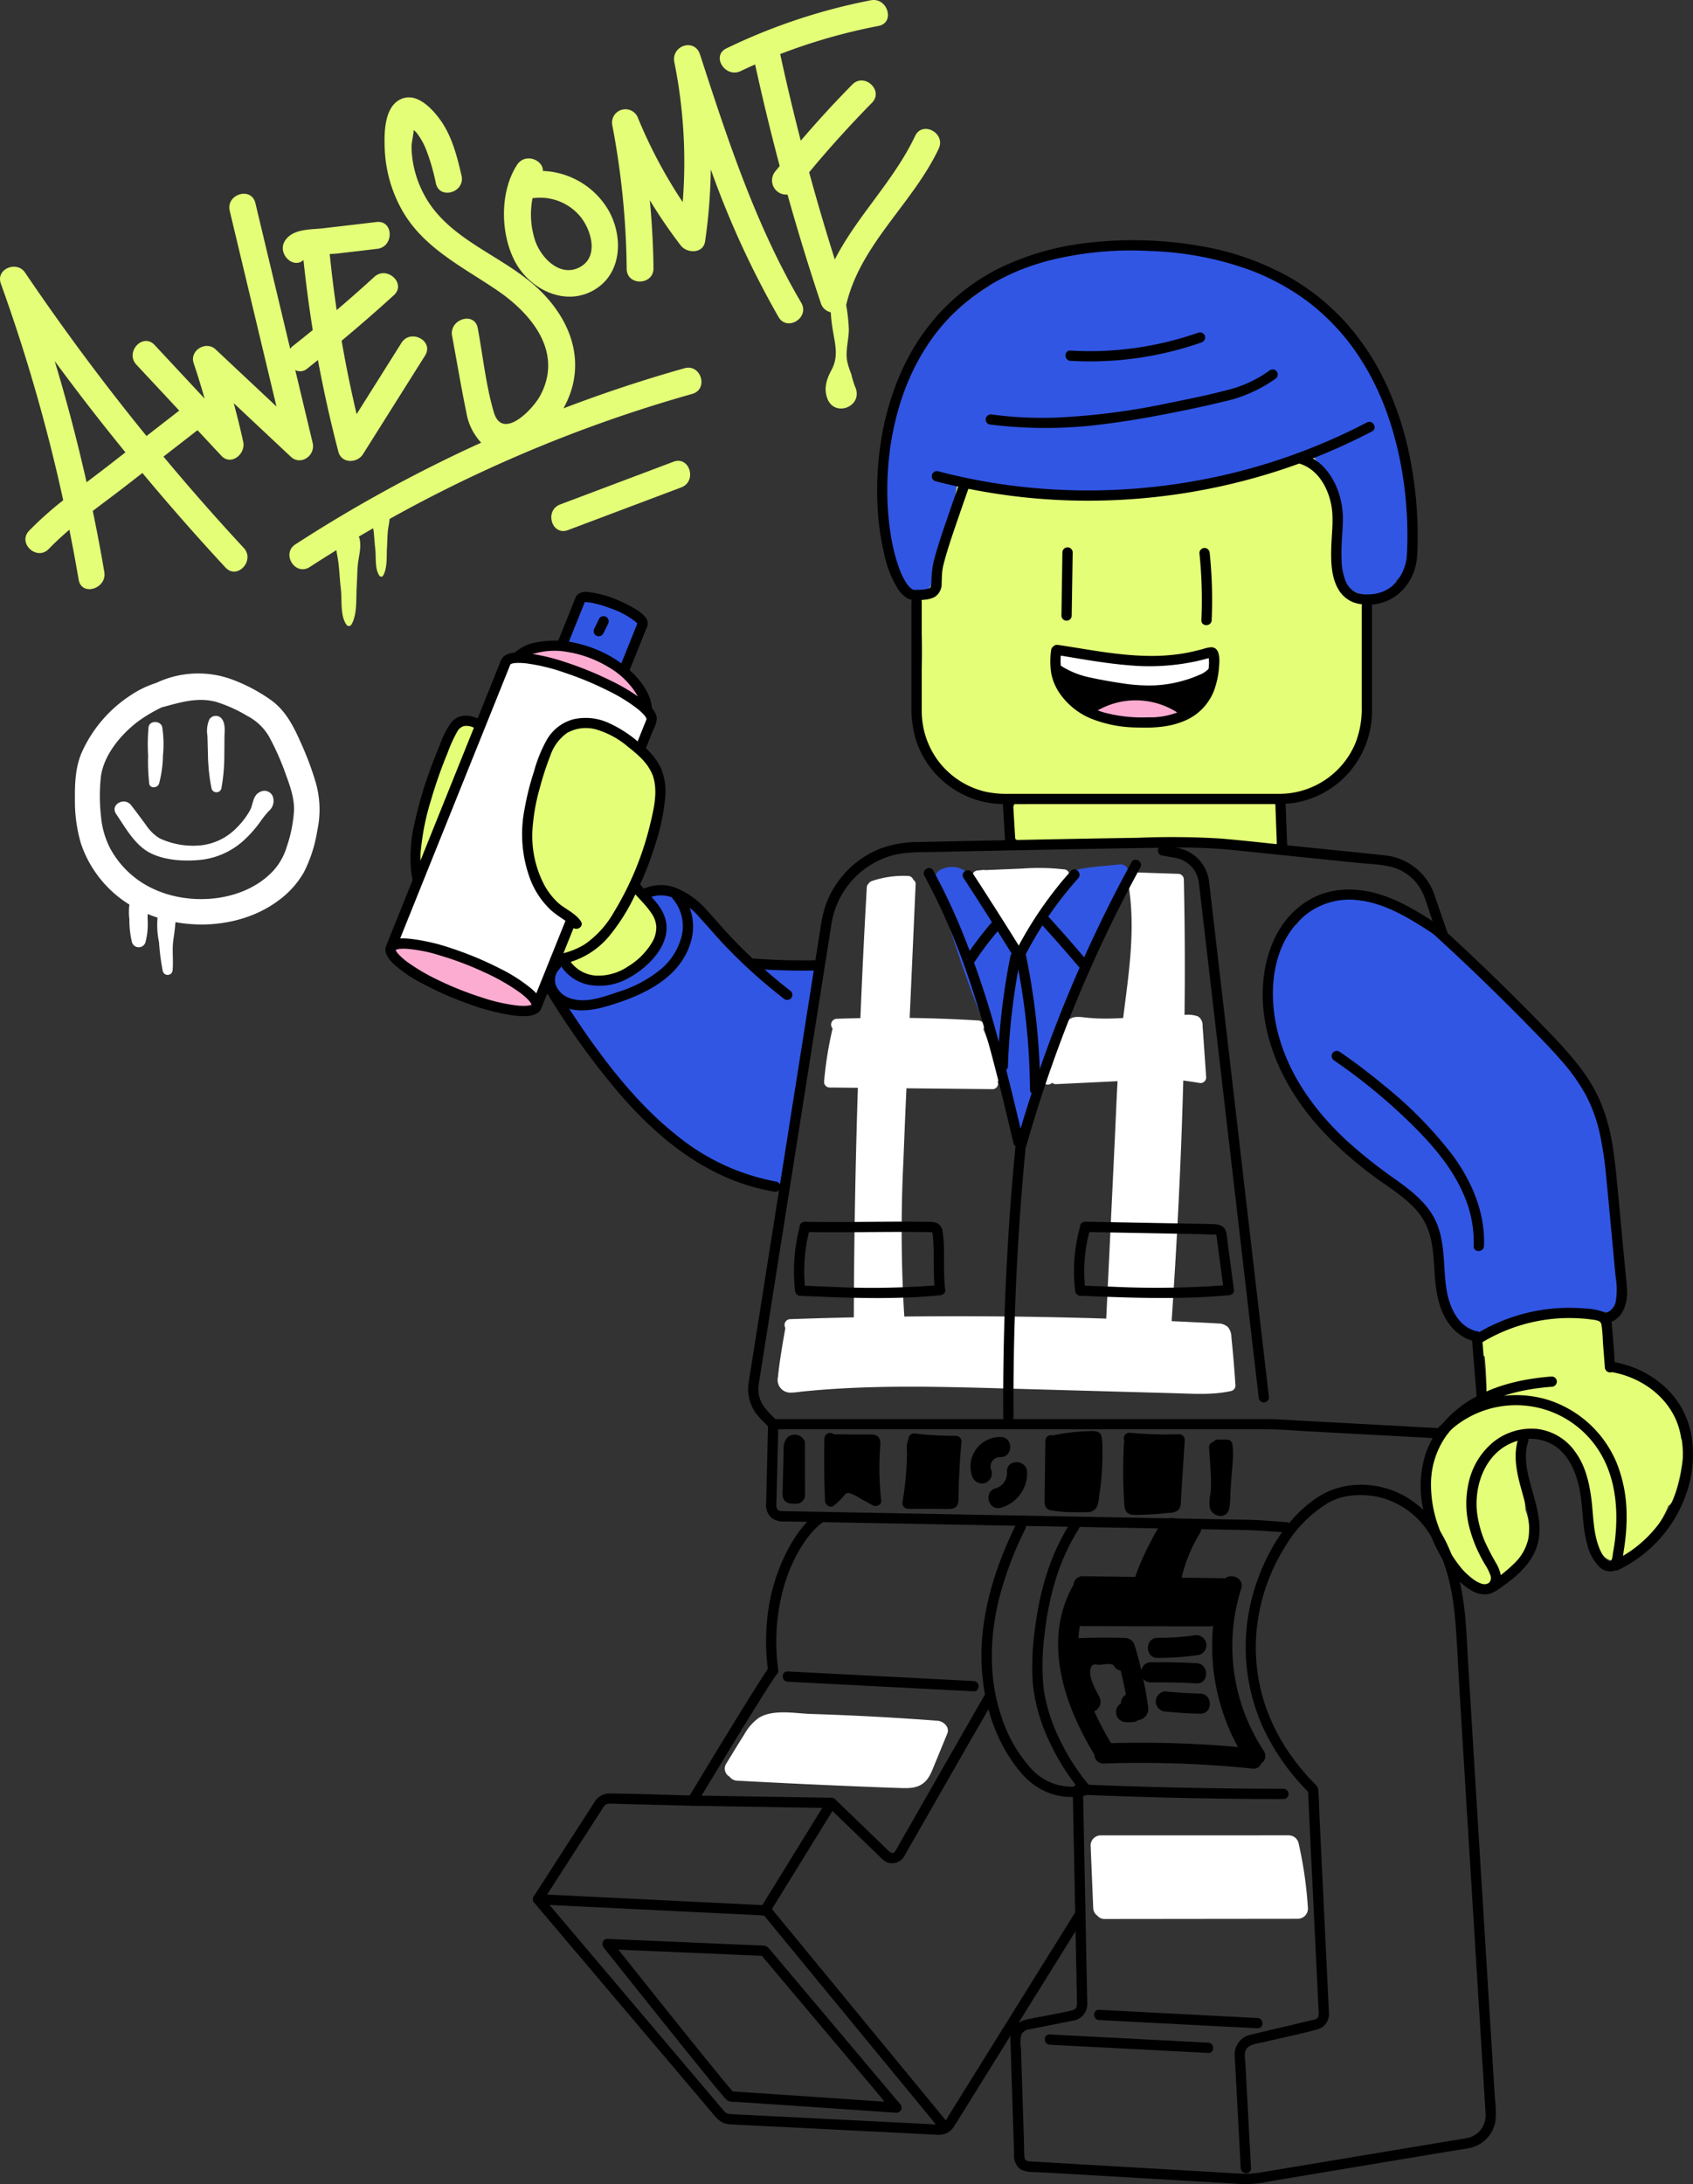<svg xmlns="http://www.w3.org/2000/svg" xmlns:xlink="http://www.w3.org/1999/xlink" width="381.914" height="492.566" viewBox="0 0 381.914 492.566">
  <rect x="0" y="0" width="381.914" height="492.566" fill="#333333" stroke="none"/>
  <defs>
    <clipPath id="clip-path">
      <rect id="Rectangle_251" data-name="Rectangle 251" width="381.914" height="492.566" fill="none"/>
    </clipPath>
  </defs>
  <g id="Groupe_307" data-name="Groupe 307" transform="translate(0 -0.004)">
    <g id="Groupe_304" data-name="Groupe 304" transform="translate(0 0.004)">
      <g id="Groupe_303" data-name="Groupe 303" clip-path="url(#clip-path)">
        <path id="Tracé_2384" data-name="Tracé 2384" d="M545.617,242.915a2.321,2.321,0,0,0,.005-1.109,75.817,75.817,0,0,0-2.387-8.271c-.05-.172-.1-.347-.147-.519a2.466,2.466,0,0,0-.239-.556q-.608-1.647-1.294-3.27c-1.458-3.435-3.05-8.082-6.074-10.492-3.117-2.485-8.348-1.906-12.083-2.07q-7.487-.328-14.981-.457a437.107,437.107,0,0,0-59.81,2.9,2.311,2.311,0,0,0-1.964,3.422c1.689,3.356,1.413,7.147,1.054,10.777a106.786,106.786,0,0,0-.688,11.4c.065,8.272.8,16.45.278,24.726-.432,6.825-.439,14.364,4.448,19.76a19.237,19.237,0,0,0,7.928,4.905,40.884,40.884,0,0,0,4.416,1.264c1.166.275,3.663.445,4.654,1.517-1.514,1.659-.9,4.627-.855,6.686a2.275,2.275,0,0,0,2.956,2.11q20.611-.461,41.227-.523a2.4,2.4,0,0,0,1.558.717l12.3,1.118a2.289,2.289,0,0,0,2.274-2.274c-.1-3.038-.341-6.057-.684-9.07l1.521-.3a15.985,15.985,0,0,0,12.417-4.873c4.268-4.245,5.951-10.164,6.528-16,1.023-10.344-.1-21.181-2.356-31.522" transform="translate(-239.501 -115.956)" fill="#e4ff77"/>
        <path id="Tracé_2385" data-name="Tracé 2385" d="M494.255,422.731a49.98,49.98,0,0,0-9.724-.217l-8.331.35a.947.947,0,0,0-.371-.046l-1.226.114c-.032,0-.063.012-.1.016a1.268,1.268,0,0,0-1.058,1.88l8.793,15.394a1.277,1.277,0,0,0,2.182,0l5.256-8.341c1.538-2.44,2.953-5.1,5.132-7.038a1.27,1.27,0,0,0-.557-2.111" transform="translate(-253.946 -226.642)" fill="#fff"/>
        <path id="Tracé_2386" data-name="Tracé 2386" d="M480.955,529.388a3.766,3.766,0,0,0-.729-2.268,3.157,3.157,0,0,0-2.281-.875c-1.84-.128-3.685-.2-5.527-.293q-2.473-.125-4.945-.236c.027-.451.052-.9.082-1.353q.35-5.27.667-10.542.637-10.608,1.115-21.224.472-10.567.755-21.142,1.786.241,3.565.53a1.28,1.28,0,0,0,1.6-1.218c-.27-3.874-.526-7.749-.81-11.621A2.363,2.363,0,0,0,473.429,457a6.664,6.664,0,0,0-2.827-.369l-.228,0q.038-3.319.057-6.638.055-11.945-.213-23.887a1.288,1.288,0,0,0-1.263-1.263l-9.638-.325a1.15,1.15,0,0,0-1.215,1.266,1.383,1.383,0,0,0-.412,1.307c1.727,10.055.1,20.193-1.161,30.262-.881.051-1.762.093-2.644.114a43.455,43.455,0,0,1-5.665-.2c-1.733-.185-3.6-.548-4.564,1.321-.977,1.889-1.729,3.936-2.581,5.885l-2.63,6.013a1.3,1.3,0,0,0,.453,1.729,1.323,1.323,0,0,0,1.618-.274,1.107,1.107,0,0,0,.892.33l13.858-.666c-.255,4.584-.432,9.175-.652,13.759q-.48,10.052-.961,20.105-.471,9.84-.941,19.679c-.8-.026-1.609-.057-2.414-.08q-21.563-.636-43.139-.391a314.788,314.788,0,0,1-.208-34.955q.316-8.26.694-16.517l11.241.112,8.178.082a1.234,1.234,0,0,0,1.149-1.7,1.352,1.352,0,0,0,.186-1.515c-.255-.589-.5-1.184-.732-1.781a48.448,48.448,0,0,0-2.67-8.521,1.334,1.334,0,0,0-1.065-1.964q-7.774-.48-15.564-.583.174-3.809.346-7.618l1-22.487a1.087,1.087,0,0,0-.512-1.028,1.283,1.283,0,0,0-1.19-.885,22.222,22.222,0,0,0-8.176,1.153,1.446,1.446,0,0,0-.738.578,1.229,1.229,0,0,0-.4.862q-.842,14.728-1.443,29.468c-1.793.038-3.586.084-5.378.151a1.314,1.314,0,0,0-.892,2.187,83.328,83.328,0,0,0-1.928,12.05,1.276,1.276,0,0,0,1.263,1.263l6.365.064q-.5,15.648-.737,31.3-.151,10.232-.181,20.466-7.2.158-14.393.409a1.309,1.309,0,0,0-1.047,1.979c-.645,3.69-1.3,7.414-1.679,11.142a2.857,2.857,0,0,0,2.72,3.449,15.773,15.773,0,0,0,2.392-.207q1.488-.156,2.978-.286c7.617-.669,15.269-.866,22.914-.843,7.579.023,15.156.257,22.732.469l23.143.647,12.829.359c4.19.117,8.457.421,12.58-.52a1.271,1.271,0,0,0,.928-1.218q-.348-5.437-.914-10.858" transform="translate(-203.163 -227.783)" fill="#fff"/>
        <path id="Tracé_2387" data-name="Tracé 2387" d="M400.809,835.164q-14.229-1.086-28.5-1.531c-3.643-.111-8.635-1.149-11.883.907a11.362,11.362,0,0,0-3.233,3.719c-1.381,2.161-2.7,4.363-4.049,6.544a2.077,2.077,0,0,0,.751,2.981,2.192,2.192,0,0,0,1.7.891q14.829.808,29.67,1.393c2.309.09,4.617.184,6.926.259,1.925.062,3.87.146,5.456-1.127,1.324-1.062,1.86-2.676,2.488-4.194q1.438-3.478,2.861-6.962c.607-1.478-.893-2.78-2.193-2.879" transform="translate(-189.3 -447.113)" fill="#fff"/>
        <path id="Tracé_2388" data-name="Tracé 2388" d="M577.77,894.774a2.3,2.3,0,0,0-2.193-1.67l-42.422.007a2.3,2.3,0,0,0-2.274,2.274q.294,7.041.588,14.082a2.157,2.157,0,0,0,.916,1.735,2.073,2.073,0,0,0,1.69.768l43.557-.046a2.3,2.3,0,0,0,2.274-2.274,91,91,0,0,0-2.136-14.877" transform="translate(-284.855 -479.217)" fill="#fff"/>
        <path id="Tracé_2389" data-name="Tracé 2389" d="M545.786,160.928a64.27,64.27,0,0,0-12.021-22.08c-7.068-8.364-17.145-13.025-27.6-15.627a2.016,2.016,0,0,0-1.346-.921,56.759,56.759,0,0,0-16.579-1.293c-1.424-.029-2.853-.01-4.288.025a2.551,2.551,0,0,0-.45.054,65.9,65.9,0,0,0-15.206,2.232,45.286,45.286,0,0,0-12.945,4.977,2.126,2.126,0,0,0-.992,1.068,51.3,51.3,0,0,0-6.282,4.6,49.769,49.769,0,0,0-8.007,8.759,26.7,26.7,0,0,0-4.069,7.1c-.253.316-.535.663-.69.894a15.53,15.53,0,0,0-1.41,2.682A17.222,17.222,0,0,0,432.652,159a2.248,2.248,0,0,0,.091.8c-2.917,10.373-1.887,21.536.529,32.062.575,2.5,1.068,5.931,4.008,6.716s4.263-1.706,5.012-4.029a146.132,146.132,0,0,0,5-21.112c5.266,1.876,11.256,1.611,16.75,1.864,7.318.336,14.79,1.011,22.107.431a90.128,90.128,0,0,0,10.815-1.616,81.291,81.291,0,0,0,28.935-7.8c6.164,5.309,7.426,13.542,7.193,21.356-.094,3.167-.38,6.515,2.07,8.908a1.945,1.945,0,0,0,1.151,1.46,10.275,10.275,0,0,0,8.354.649,2.5,2.5,0,0,0,1.517-2.9,10.435,10.435,0,0,0,.79-.762c2.577-2.788,3.231-6.664,3.414-10.32a52.413,52.413,0,0,0-4.6-23.771" transform="translate(-231.245 -64.856)" fill="#3156e4"/>
        <path id="Tracé_2390" data-name="Tracé 2390" d="M751.1,668.926a2.3,2.3,0,0,0-.471-1.337,17.5,17.5,0,0,0-4.3-9.323,19.44,19.44,0,0,0-9.763-5.9c-.7-.176-1.429-.221-2.123-.39a42.448,42.448,0,0,0-1.3-9.374,2.271,2.271,0,0,0-.4-1.472l0-.011a2.147,2.147,0,0,0-3.3-1.259c-8.219-1.161-17.291.486-23.922,5.625-1.517,1.176-.641,2.959.787,3.542a83.742,83.742,0,0,1,.359,10.49c-.916.645-2.2,1.083-3.058,1.695a28.025,28.025,0,0,0-2.924,2.385,43.088,43.088,0,0,0-5.411,6.276c-3.61,5-3.987,10.457-1.655,16.115a32.673,32.673,0,0,0,9.656,12.927c1.892,1.512,3.981,2.342,6.08.7A89.722,89.722,0,0,0,716.3,692.8a2.112,2.112,0,0,0,.045-3.058,13.8,13.8,0,0,0-.841-6.076,43.55,43.55,0,0,0-.675-5.349c-.305-1.605-.929-3.4-1.225-5.122a20.645,20.645,0,0,1,.362-2.954,2.44,2.44,0,0,0-.027-1.068A4.785,4.785,0,0,1,716.1,667.1c3.633-1.906,7.625.362,9.841,3.358,2.82,3.813,3.236,8.757,3.745,13.306.376,3.362.957,8.185,3.72,10.55s6.725-.968,8.713-2.951a28.711,28.711,0,0,0,5.649-8.68,2.345,2.345,0,0,0,.983-1.2,35.3,35.3,0,0,0,1.926-7.338,21.617,21.617,0,0,0,.419-5.218" transform="translate(-371.381 -343.142)" fill="#e4ff77"/>
      </g>
    </g>
    <g id="Groupe_306" data-name="Groupe 306" transform="translate(0 0.004)">
      <g id="Groupe_305" data-name="Groupe 305" clip-path="url(#clip-path)">
        <path id="Tracé_2391" data-name="Tracé 2391" d="M327.3,451.9a29.7,29.7,0,0,1-9.265-.1l-1.706-.329a1.3,1.3,0,0,0-1.554.882,1.2,1.2,0,0,0-.033.395,19.469,19.469,0,0,1-4.815-4.028c-1.651-1.74-3.178-3.592-4.689-5.453a56.689,56.689,0,0,0-4.537-5.358,9.078,9.078,0,0,0-6.387-2.489,25.792,25.792,0,0,0-6.727.81,25.262,25.262,0,0,0-11.531,6.392,23.365,23.365,0,0,0-5.294,7.856,1.242,1.242,0,0,0-1.023.873,5.343,5.343,0,0,0-.1,2.845c-.01.056-.021.11-.031.162a1.48,1.48,0,0,0-.263.289,1.353,1.353,0,0,0,.407,1.876,1.33,1.33,0,0,0,.233.114l.018.009.013.005a1.646,1.646,0,0,0,.293.111c.008.023.015.047.024.07a6.439,6.439,0,0,0,.368,2.254,4.315,4.315,0,0,0,1.938,2.062,132.385,132.385,0,0,0,14.331,20.745A61.086,61.086,0,0,0,306.928,497.4a44.236,44.236,0,0,0,13.655,3.892,1.271,1.271,0,0,0,1.263-1.263,1.2,1.2,0,0,0-.146-.579,25.074,25.074,0,0,0,1.667-8.937,65.276,65.276,0,0,1,1.228-9.832c.686-3.358,1.46-6.693,1.995-10.08a104.236,104.236,0,0,0,1.118-10.386c.1-1.77.225-3.586.172-5.367l.653-.832A1.276,1.276,0,0,0,327.3,451.9" transform="translate(-144.404 -233.634)" fill="#3156e4"/>
        <path id="Tracé_2392" data-name="Tracé 2392" d="M694.679,497.07c-.47-4.687-.952-9.425-2.781-13.812a33.384,33.384,0,0,0-6.759-9.895c-2.189-2.323-4.526-4.522-6.938-6.65a129.554,129.554,0,0,0-15.841-16.432,132.831,132.831,0,0,0-10.717-8.346c-2.935-2.054-5.939-4.188-9.393-5.025A2.179,2.179,0,0,0,641,436a14.484,14.484,0,0,0-12.614,2.127,1.979,1.979,0,0,0-1.546.673c-.327.361-.628.731-.915,1.109a2.225,2.225,0,0,0-.674.564c-.1.128-.2.253-.3.379q-.52.651-1,1.318a2.037,2.037,0,0,0-1.718,1.14,21.679,21.679,0,0,0-2.052,4.939c-1.984,5.324-3.088,10.752-1.712,16.592,1.6,6.794,5.353,13.052,9.64,18.478a95.9,95.9,0,0,0,14.977,14.7c3.559,2.894,8.076,5.644,11.1,9.343a2.389,2.389,0,0,0-.45,2.623c3.566,8.222,1.04,19.115,10,24.417a2.329,2.329,0,0,0,3.352-1.466,68.374,68.374,0,0,1,27.027-3.409,2.324,2.324,0,0,0,2.274-2.274c1.146-9.962-.718-20.263-1.712-30.184" transform="translate(-331.529 -233.62)" fill="#3156e4"/>
        <path id="Tracé_2393" data-name="Tracé 2393" d="M496.656,420.651c-2.9.326-5.906.456-8.769,1.013-2.478.482-3.871,2.367-5.265,4.327-2.92,4.105-4.7,8.911-7.7,12.962-.346.468-.81.9-1.122,1.385-.643,1.007-.323.67-.565.537-.85-.467-1.6-2.68-2.105-3.561q-2.263-3.934-4.372-7.954c-2.118-4.035-4.425-9.889-10.171-7.657a2.464,2.464,0,0,0-1.3,3.346,2.532,2.532,0,0,0,.1.433c2.871,8.944,5.639,17.937,9.042,26.7,3.262,8.4,7.463,16.717,8.02,25.858.152,2.491,3.756,3.171,4.467.6,2.308-8.327,4.124-17.037,7.39-25.051,3.129-7.677,7.5-14.776,10.047-22.7a2.033,2.033,0,0,0,.089-.879c1.19-1.883,2.457-3.717,3.832-5.48,1.041-1.335.593-4.13-1.608-3.882" transform="translate(-244.172 -225.704)" fill="#3156e4"/>
        <path id="Tracé_2394" data-name="Tracé 2394" d="M443.661,291.543v23.083a25.66,25.66,0,0,0,1,8.029,20.932,20.932,0,0,0,19.98,14.516c3.013.008,6.025,0,9.038,0H525.3a30.4,30.4,0,0,0,4.687-.275,20.844,20.844,0,0,0,12.118-6.568,21.094,21.094,0,0,0,5.421-13.024c.093-1.766.028-3.549.028-5.316V292.554a1.159,1.159,0,0,0-2.317,0v22.592a21,21,0,0,1-1.454,8.349,18.62,18.62,0,0,1-17.441,11.36h-60.7a22.94,22.94,0,0,1-5.187-.46,18.675,18.675,0,0,1-10.815-7.058,18.876,18.876,0,0,1-3.656-11.174q0-2.773,0-5.545V291.543a1.159,1.159,0,0,0-2.317,0" transform="translate(-238.056 -155.835)"/>
        <path id="Tracé_2395" data-name="Tracé 2395" d="M454.391,218.659a136.71,136.71,0,0,0,39.284,4.313,139.565,139.565,0,0,0,38.728-6.886,135.779,135.779,0,0,0,20.487-8.669c1.321-.692.152-2.693-1.169-2a134.462,134.462,0,0,1-36.542,12.778,137.316,137.316,0,0,1-38.664,1.993,132.065,132.065,0,0,1-21.508-3.762,1.159,1.159,0,0,0-.616,2.234" transform="translate(-243.373 -110.146)"/>
        <path id="Tracé_2396" data-name="Tracé 2396" d="M445.595,171.514q-1.207,3.359-2.359,6.737c-1.236,3.6-2.525,7.224-3.488,10.914a22.635,22.635,0,0,0-.554,4.814c-.006.133-.012.266-.022.4,0,.062-.05.454-.02.247s-.031.154-.045.21c-.027.112-.07.217-.1.327.1-.367-.013-.056-.045.038-.059.177.194-.153.038-.047-.032.022-.05.064-.083.087-.251.167.214-.088-.068.052-.061.03-.125.067-.184.1-.191.111.236-.072-.005,0a7.237,7.237,0,0,1-.911.229c-.346.063.133-.013-.089.015-.1.013-.206.023-.309.033-.279.026-.559.043-.84.055-.409.017-.818.013-1.228.021-.322.006.171.056.065.016-.032-.013-.438-.12-.433-.126.064-.085.34.174.15.061-.034-.02-.072-.033-.106-.053-.078-.046-.157-.089-.233-.138-.027-.017-.19-.157-.211-.149.083-.03.287.247.108.08-.04-.038-.085-.072-.126-.109a5.4,5.4,0,0,1-.417-.42c-.071-.079-.138-.162-.207-.243-.252-.3.151.222-.065-.085-.146-.207-.29-.415-.424-.631a14.727,14.727,0,0,1-.8-1.482q-.1-.2-.188-.41l-.093-.212c-.139-.315.084.211-.012-.027-.128-.32-.257-.64-.376-.963a36.342,36.342,0,0,1-1.3-4.475q-.3-1.3-.52-2.622-.12-.7-.223-1.409c-.017-.114-.032-.229-.049-.343-.006-.046-.013-.092-.019-.138-.037-.254.036.286,0,.031s-.063-.491-.093-.737a68.093,68.093,0,0,1-.283-12.9q.126-1.776.343-3.544c.017-.142.035-.284.054-.426.007-.057.015-.114.022-.171.038-.3-.037.262,0-.033s.08-.571.122-.856q.136-.9.3-1.8a63.4,63.4,0,0,1,1.7-7.166q.541-1.8,1.2-3.557.326-.875.681-1.739.087-.211.176-.422c-.114.27.069-.159.1-.228q.2-.462.409-.922a50.439,50.439,0,0,1,3.7-6.741q.528-.806,1.089-1.591.275-.384.557-.764.142-.19.285-.379l.145-.188c-.164.213.032-.04.052-.066.832-1.056,1.7-2.079,2.622-3.06s1.875-1.913,2.875-2.8q.783-.7,1.6-1.357c.618-.5.818-.655,1.491-1.149a47.028,47.028,0,0,1,7.555-4.5q.477-.227.958-.444.256-.115.513-.228l.31-.134c.005,0,.335-.142.14-.06q1.111-.468,2.246-.881,2.3-.844,4.674-1.483a75.889,75.889,0,0,1,23.008-2.252,72.894,72.894,0,0,1,22.185,4.109c1.6.583,2.82,1.087,4.314,1.784q2.145,1,4.2,2.188,1.916,1.111,3.733,2.384a41.463,41.463,0,0,1,3.313,2.553,50.27,50.27,0,0,1,5.821,5.8q.644.755,1.257,1.535c.044.056.33.424.173.221q.147.19.291.381.316.419.625.844,1.149,1.585,2.182,3.25a59.256,59.256,0,0,1,3.564,6.674q.186.409.367.82l.178.41.105.247c.12.279-.1-.228.022.052q.359.858.7,1.726.644,1.666,1.2,3.364a79.371,79.371,0,0,1,3.048,13.013q.054.364.106.728l.05.361c0,.031.037.272.008.061l.018.132q.093.719.177,1.441.159,1.389.275,2.783.205,2.461.275,4.932c.062,2.177.051,4.36-.077,6.535-.023.383-.065.767-.083,1.15,0,.016-.006.033-.006.05,0-.2.06-.365.014-.116-.024.129-.044.258-.071.386-.079.392-.18.78-.3,1.163q-.108.353-.237.7c-.042.113-.087.224-.13.336-.025.065-.107.248,0-.008-.034.079-.068.157-.1.235a11.332,11.332,0,0,1-.951,1.7,4.473,4.473,0,0,1-.493.647,9.31,9.31,0,0,1-.811.835,4.568,4.568,0,0,1-.725.576,8.7,8.7,0,0,1-1.066.621,5.962,5.962,0,0,1-1.008.4,10.062,10.062,0,0,1-1.4.333,10.657,10.657,0,0,1-1.349.112c-.24.006-.481.006-.721,0q-.191-.008-.382-.025c-.039,0-.379-.045-.179-.016a6.382,6.382,0,0,1-1.107-.262c-.068-.023-.135-.047-.2-.071-.325-.118.2.1-.112-.045a5.571,5.571,0,0,1-.539-.287c-.141-.086-.279-.178-.411-.278.2.148-.164-.147-.215-.2q-.177-.167-.34-.348c-.044-.048-.085-.1-.127-.147-.143-.166.075.123-.088-.114a7.814,7.814,0,0,1-.494-.806c-.079-.15-.152-.3-.221-.459.105.235-.032-.079-.042-.106-.037-.1-.075-.2-.109-.3a14.071,14.071,0,0,1-.741-4.5c-.063-1.62.005-3.243.1-4.86.079-1.387.2-2.776.2-4.166a18.852,18.852,0,0,0-1.047-6.238c-1.407-4-4.273-7.532-8.519-8.616a1.159,1.159,0,0,0-.616,2.234c4.153,1.061,6.543,4.942,7.451,8.9.731,3.193.24,6.485.125,9.746-.114,3.214-.1,6.818,1.518,9.7a6.824,6.824,0,0,0,3.616,3.109,10.461,10.461,0,0,0,5.861.13c4.568-1.075,7.815-5.361,8.292-9.946.132-1.271.16-2.559.184-3.835a90.231,90.231,0,0,0-2.3-21.634,71.878,71.878,0,0,0-4.752-13.87,56.793,56.793,0,0,0-8.679-13.444,51.478,51.478,0,0,0-13.693-11.058,62.372,62.372,0,0,0-19.742-6.778,87.835,87.835,0,0,0-25.088-.712,60.629,60.629,0,0,0-20.123,5.74,46.582,46.582,0,0,0-13.768,10.436,49.647,49.647,0,0,0-8.565,13.418,61.719,61.719,0,0,0-4.283,14.7,71.194,71.194,0,0,0-.888,14.174,59.357,59.357,0,0,0,1.566,11.811,23.586,23.586,0,0,0,3.1,7.811,6.422,6.422,0,0,0,2.134,2.1,3.421,3.421,0,0,0,1.441.411,14.208,14.208,0,0,0,2.478-.114,5.8,5.8,0,0,0,2.24-.624,3.535,3.535,0,0,0,1.544-3.146c.037-.657.036-1.315.082-1.971a11.892,11.892,0,0,1,.4-2.43c.981-3.757,2.3-7.444,3.557-11.114q1.124-3.276,2.29-6.537a1.169,1.169,0,0,0-.809-1.425,1.182,1.182,0,0,0-1.425.809" transform="translate(-229.086 -62.72)"/>
        <path id="Tracé_2397" data-name="Tracé 2397" d="M480.669,192.182a101.1,101.1,0,0,0,26.761-.2c4.464-.573,8.9-1.332,13.316-2.2,4.2-.826,8.4-1.679,12.555-2.712a31.624,31.624,0,0,0,12.06-5.325,1.165,1.165,0,0,0,0-1.639,1.188,1.188,0,0,0-1.638,0,27.485,27.485,0,0,1-9.995,4.462c-3.972,1.054-8.023,1.856-12.05,2.671a156.473,156.473,0,0,1-25.865,3.394,85.633,85.633,0,0,1-14.528-.682,1.2,1.2,0,0,0-1.425.809,1.167,1.167,0,0,0,.809,1.425" transform="translate(-257.461 -96.464)"/>
        <path id="Tracé_2398" data-name="Tracé 2398" d="M519.8,168.149a76.4,76.4,0,0,0,23.2-2.236q3.2-.817,6.327-1.915a1.188,1.188,0,0,0,.81-1.425,1.169,1.169,0,0,0-1.425-.809A74.268,74.268,0,0,1,526.3,165.93q-3.251.092-6.5-.1c-1.49-.086-1.485,2.231,0,2.317" transform="translate(-278.312 -86.772)"/>
        <path id="Tracé_2399" data-name="Tracé 2399" d="M583.843,267.813a102.306,102.306,0,0,1,.445,15.128c-.066,1.491,2.251,1.488,2.317,0a102.3,102.3,0,0,0-.445-15.128A1.192,1.192,0,0,0,585,266.654a1.166,1.166,0,0,0-1.159,1.159" transform="translate(-313.272 -143.081)"/>
        <path id="Tracé_2400" data-name="Tracé 2400" d="M516.9,267.494l-.221,14.284a1.159,1.159,0,0,0,2.317,0l.221-14.284a1.159,1.159,0,0,0-2.317,0" transform="translate(-277.237 -142.931)"/>
        <path id="Tracé_2401" data-name="Tracé 2401" d="M524.261,337.919c-.505,0-7.58-4.043-8.085-9.1,1.516,0,10.612,3.537,19.708,3.032a43.77,43.77,0,0,0,14.858-3.208s-.708,5.735-8.288,9.272c0,0-5.236-3.662-9.187-3.347s-9,3.347-9,3.347" transform="translate(-276.966 -176.345)"/>
        <path id="Tracé_2402" data-name="Tracé 2402" d="M532.159,342.132a1.259,1.259,0,0,0,.678,2.288c4.8.16,16.733.493,18.954-.071,2.794-.709-4.191-4.963-9.78-4.963a18.831,18.831,0,0,0-9.852,2.746" transform="translate(-285.254 -182.107)" fill="#fcacd1"/>
        <path id="Tracé_2403" data-name="Tracé 2403" d="M513.45,320.024s10.612,6.064,20.214,5.054a48.494,48.494,0,0,0,16.06-4.414l-.9-3.672a64.749,64.749,0,0,1-17.182,1.516,170.02,170.02,0,0,1-17.687-2.021Z" transform="translate(-275.503 -169.82)" fill="#fff"/>
        <path id="Tracé_2404" data-name="Tracé 2404" d="M511.449,315.074a17.347,17.347,0,0,0,.078,5.381,12.128,12.128,0,0,0,1.748,4.1,16.032,16.032,0,0,0,7.078,5.817,28.494,28.494,0,0,0,10.3,2.05c3.579.127,7.322-.017,10.669-1.414a12.084,12.084,0,0,0,6.859-6.862,19.56,19.56,0,0,0,1.149-5.306c.129-1.481.381-4.582-1.87-4.511a8.342,8.342,0,0,0-1.763.4c-.472.124-.944.245-1.419.361-1.039.253-2.086.477-3.141.655a44.713,44.713,0,0,1-8.232.52c-6.254-.126-12.369-1.3-18.528-2.262q-.792-.123-1.588-.226a1.165,1.165,0,0,0-1.159,1.159,1.187,1.187,0,0,0,1.159,1.159c.317.041-.256-.037.08.01l.317.045q.349.051.7.107c.541.085,1.082.175,1.622.265,1.324.221,2.648.445,3.973.658,3.076.493,6.166.936,9.272,1.191a50.383,50.383,0,0,0,15.736-.948c.909-.215,1.812-.457,2.715-.693a1.683,1.683,0,0,0,.393-.1l-.594-.305c.079-.01.089.063.03.218a8.045,8.045,0,0,0,.041,1.093,15.581,15.581,0,0,1-.272,2.743c-.545,2.962-1.688,5.667-4.273,7.387a16.877,16.877,0,0,1-9.123,2.362,33.453,33.453,0,0,1-9.486-.951,15.305,15.305,0,0,1-8-4.917,10.533,10.533,0,0,1-2.01-3.84,14.541,14.541,0,0,1-.136-5.345,1.167,1.167,0,0,0-1.159-1.159,1.184,1.184,0,0,0-1.159,1.159" transform="translate(-274.337 -168.364)"/>
        <path id="Tracé_2405" data-name="Tracé 2405" d="M512.283,325.151c4.226,2.923,9.405,3.645,14.373,4.417a35.764,35.764,0,0,0,15.268-.476,31.179,31.179,0,0,0,3.962-1.414,7.812,7.812,0,0,0,3.206-2.153,1.2,1.2,0,0,0,0-1.638,1.166,1.166,0,0,0-1.639,0,5.991,5.991,0,0,1-2.446,1.663,26.684,26.684,0,0,1-3.191,1.161,28.051,28.051,0,0,1-6.759,1.152,38.263,38.263,0,0,1-7.335-.462c-2.445-.364-4.9-.795-7.312-1.324a19.225,19.225,0,0,1-6.957-2.928,1.169,1.169,0,0,0-1.585.416,1.182,1.182,0,0,0,.416,1.585" transform="translate(-274.57 -173.307)"/>
        <path id="Tracé_2406" data-name="Tracé 2406" d="M529.053,341.411a17.33,17.33,0,0,1,20.377.134,1.167,1.167,0,0,0,1.585-.416,1.184,1.184,0,0,0-.416-1.585,19.8,19.8,0,0,0-22.716-.134,1.189,1.189,0,0,0-.415,1.585,1.168,1.168,0,0,0,1.585.416" transform="translate(-282.942 -180.234)"/>
        <path id="Tracé_2407" data-name="Tracé 2407" d="M519.432,540.614l-12.6-.681-20.123-1.088c-1.9-.1-3.8-.253-5.7-.253H369.85l.819.339c-1.81-1.809-3.765-3.475-4.113-6.182a8.253,8.253,0,0,1,.088-2.365l.76-4.81,3.343-21.145,4.593-29.049q2.2-13.937,4.406-27.874,1.429-9.033,2.856-18.067c.177-1.122.326-2.257.552-3.371a19.119,19.119,0,0,1,12.934-14.394c3.311-1.028,6.765-.889,10.193-.963q5.594-.119,11.188-.234,11.749-.241,23.5-.454c6.736-.12,13.473-.234,20.21-.307a119.407,119.407,0,0,1,13.521.675l26.714,2.745c2.389.246,4.875.317,7.235.786a10.827,10.827,0,0,1,7.793,6.2c.725,1.641,1.209,3.42,1.791,5.113l1.6,4.653c.482,1.4,2.721.8,2.234-.616-1.016-2.955-2.024-5.912-3.047-8.864a13.249,13.249,0,0,0-11.264-8.942c-6.3-.669-12.614-1.3-18.921-1.945-5.975-.614-11.948-1.308-17.932-1.833a182.879,182.879,0,0,0-18.774-.174q-9.785.149-19.569.342-10.24.2-20.48.411l-9.26.2a24.74,24.74,0,0,0-8.939,1.54,21.512,21.512,0,0,0-12.209,12.729,27.333,27.333,0,0,0-1.119,4.916l-2.072,13.1q-1.77,11.193-3.539,22.385-2.042,12.912-4.082,25.822-1.851,11.708-3.7,23.416-1.2,7.57-2.394,15.14c-.141.9-.289,1.791-.424,2.687a9.511,9.511,0,0,0,1.473,6.908,17.612,17.612,0,0,0,2.113,2.35c.526.526,1.127,1.39,1.926,1.443.7.047,1.42,0,2.122,0H481.042c3.085,0,6.176.28,9.255.447l24.248,1.311,4.887.264c1.49.081,1.486-2.237,0-2.317" transform="translate(-195.429 -218.583)"/>
        <path id="Tracé_2408" data-name="Tracé 2408" d="M564.467,413.675c1.016.179,2.034.349,3.049.538a6.52,6.52,0,0,1,4.539,3.129,7.321,7.321,0,0,1,.866,2.878l.7,6.029,1.317,11.336,1.755,15.1q1.009,8.691,2.019,17.38l2.1,18.046,1.992,17.148q.851,7.319,1.7,14.639l1.236,10.641c.2,1.7.392,3.4.593,5.1.009.073.017.146.026.219a1.194,1.194,0,0,0,1.159,1.159,1.166,1.166,0,0,0,1.159-1.159q-.207-1.775-.412-3.551-.557-4.793-1.114-9.586-.811-6.986-1.623-13.972-.976-8.4-1.952-16.8-1.052-9.053-2.1-18.107-1.032-8.882-2.064-17.764l-1.833-15.776q-.712-6.133-1.425-12.266-.417-3.6-.835-7.19c-.045-.391-.089-.783-.136-1.173a8.806,8.806,0,0,0-7.062-7.7c-1.008-.187-2.021-.357-3.031-.535a1.191,1.191,0,0,0-1.425.809,1.168,1.168,0,0,0,.809,1.425" transform="translate(-302.424 -220.757)"/>
        <path id="Tracé_2409" data-name="Tracé 2409" d="M373.366,691.738l-.359,14.71q-.038,1.557-.076,3.115a3.906,3.906,0,0,0,1.06,3.157,4.293,4.293,0,0,0,3.138.953l7.88.147,14.2.264,18.121.337,19.621.365,18.755.349,15.356.285,9.6.179c2.261.042,4.5.2,6.761.354l2.824.189a1.159,1.159,0,0,0,0-2.317c-2.789-.186-5.585-.469-8.38-.52l-7.735-.144L460.1,712.9l-17.951-.334-19.5-.363-18.616-.347L388.6,711.57l-9.925-.185c-.713-.013-1.426-.024-2.14-.04a1.542,1.542,0,0,1-.66-.107c-.747-.346-.639-1.113-.622-1.817l.4-16.242q.017-.721.035-1.441a1.159,1.159,0,0,0-2.317,0" transform="translate(-200.103 -370.569)"/>
        <path id="Tracé_2410" data-name="Tracé 2410" d="M546.121,876.621l-.5-9.32q-.375-7.008-.751-14.016c-.05-.946-.339-2.339.063-3.238.646-1.444,2.889-1.571,4.24-1.891,3.966-.939,7.99-1.749,11.922-2.824a3.583,3.583,0,0,0,2.6-3.864q-.072-1.481-.143-2.962-.286-5.953-.572-11.906l-.745-15.5q-.326-6.776-.652-13.551c-.1-2.1-.122-4.213-.3-6.3-.055-.642-.481-.982-.905-1.418q-1.139-1.171-2.211-2.406a48.72,48.72,0,0,1-3.78-4.962,43.544,43.544,0,0,1-5.023-10.124,41.078,41.078,0,0,1-1.664-19.51,43.436,43.436,0,0,1,6.133-16.4,28.493,28.493,0,0,1,9.695-9.836,13.463,13.463,0,0,1,5.046-1.621,19.4,19.4,0,0,1,6.242.28,18.476,18.476,0,0,1,11.055,7.534c4.03,5.674,5.64,12.8,6.264,19.621.432,4.718.6,9.472.886,14.2q.522,8.634,1.051,17.267.608,9.933,1.219,19.866.63,10.247,1.264,20.5.582,9.423,1.165,18.847.473,7.646.948,15.293.172,2.788.346,5.574a5.527,5.527,0,0,1-1.179,4.167,5.355,5.355,0,0,1-3.195,1.751c-2.145.385-4.3.717-6.45,1.075l-13.734,2.289L559.4,875.741l-10.651,1.775a22.016,22.016,0,0,1-4.979.345l-9.338-.544-14.92-.869-14.6-.851-8.635-.5c-.655-.038-1.2-.153-1.261-.959-.1-1.254-.082-2.526-.122-3.782q-.236-7.327-.473-14.653-.1-3.075-.2-6.149a7.529,7.529,0,0,1,.108-3.08,2.438,2.438,0,0,1,2.024-1.2l2.867-.573,6.667-1.334a3.747,3.747,0,0,0,3.3-3.791c-.007-.837-.033-1.675-.05-2.512q-.115-5.781-.231-11.562-.154-7.7-.308-15.4-.134-6.716-.268-13.432-.055-2.725-.109-5.449a1.159,1.159,0,0,0-2.317,0q.132,6.591.264,13.181.24,11.969.479,23.938l.174,8.689.045,2.253c.016.811-.135,1.53-1.084,1.753-3.079.723-6.22,1.244-9.321,1.864-1.74.348-3.377.8-4.214,2.587a6.229,6.229,0,0,0-.373,3.012q.342,10.608.685,21.215.06,1.864.12,3.727a3.918,3.918,0,0,0,1.146,3.2c1.215,1.02,3.362.83,4.866.918l20.671,1.2,21.453,1.25c1.29.075,2.58.163,3.871.225a26.912,26.912,0,0,0,5.664-.644l20.385-3.4,21.032-3.505c1.309-.218,2.654-.367,3.948-.673a7.452,7.452,0,0,0,5.552-6,23.947,23.947,0,0,0-.119-5.016q-.756-12.189-1.51-24.378-.979-15.83-1.954-31.662-.943-15.317-1.876-30.634-.375-6.176-.747-12.352c-.248-4.124-.378-8.277-.923-12.373-1.244-9.354-4.747-19.843-13.566-24.646-5.942-3.237-13.67-3.4-19.4.365-6.995,4.593-11.667,12.536-14.157,20.36a44.1,44.1,0,0,0,1.549,30.969,50.891,50.891,0,0,0,10.739,15.4l-.34-.819.742,15.439L560.973,833l.38,7.9a3.464,3.464,0,0,1-.078,1.629c-.272.51-.81.578-1.313.7l-2.028.481-11.523,2.729a6.2,6.2,0,0,0-1.725.6,4.573,4.573,0,0,0-2.248,4.083c.019.768.083,1.539.123,2.306q.606,11.316,1.213,22.632.015.283.03.566c.079,1.483,2.4,1.493,2.317,0" transform="translate(-263.914 -387.678)"/>
        <path id="Tracé_2411" data-name="Tracé 2411" d="M510.969,740.782c-4.461,7.008-6.786,15.1-7.842,23.285a59.858,59.858,0,0,0-.522,13.018,39.5,39.5,0,0,0,3.591,12.586,50.834,50.834,0,0,0,7.488,11.818,1.168,1.168,0,0,0,1.639,0,1.184,1.184,0,0,0,0-1.639,48.556,48.556,0,0,1-6.481-9.977,39.17,39.17,0,0,1-3.794-11.664,51.837,51.837,0,0,1,.217-12.64,65.766,65.766,0,0,1,2.277-11.527,47.613,47.613,0,0,1,5.427-12.089c.8-1.262-1.2-2.426-2-1.17" transform="translate(-269.595 -397.196)"/>
        <path id="Tracé_2412" data-name="Tracé 2412" d="M485.646,740.73c-4.575,9.263-7.9,19.392-7.908,29.816-.006,9.434,2.772,19.2,8.989,26.451a15.328,15.328,0,0,0,6.564,4.6,14.577,14.577,0,0,0,7.8.478,1.159,1.159,0,0,0-.616-2.235,12.326,12.326,0,0,1-11.487-3.795,32.186,32.186,0,0,1-6.636-11.453c-3.029-8.752-2.826-18.218-.578-27.125a78.887,78.887,0,0,1,5.878-15.571,1.188,1.188,0,0,0-.416-1.585,1.17,1.17,0,0,0-1.585.415" transform="translate(-256.341 -397.154)"/>
        <path id="Tracé_2413" data-name="Tracé 2413" d="M323.951,735.848c-3.046,1.783-5.258,5.067-6.91,8.091a42.6,42.6,0,0,0-4.8,15.927,49.078,49.078,0,0,0,.2,11.637l.851-1.117c-.562.08-.948.807-1.235,1.222-.461.667-.9,1.35-1.336,2.033-1.484,2.316-2.931,4.656-4.376,7q-4.893,7.929-9.709,15.905-1.116,1.842-2.23,3.685l1-.574c-6.247-.156-12.5-.394-18.744-.469a3.981,3.981,0,0,0-3.478,2.1l-1.977,3.067-6.887,10.687-4.784,7.423a1.186,1.186,0,0,0,.181,1.4l6.98,8.241,14.953,17.656,14.229,16.8L300,871.434c1.044,1.233,1.953,2.252,3.769,2.363,5.07.308,10.149.513,15.222.768l23.5,1.187,7.279.368c.4.02.8.053,1.2.06a3.962,3.962,0,0,0,3.479-2c2.566-4.067,5.085-8.164,7.628-12.246L374.8,841.5l8.64-13.871.442-.71c.791-1.269-1.213-2.434-2-1.17l-6.179,9.92-12.5,20.069-9.769,15.684c-.6.962-1.179,2.486-2.5,2.441-1.483-.05-2.965-.15-4.447-.224l-21.858-1.1-19.261-.973c-.538-.027-1.083-.031-1.618-.082a1.923,1.923,0,0,1-1.326-.76c-.93-1.082-1.844-2.177-2.766-3.265L286.817,852.3,271.35,834.034l-9.54-11.265-.457-.54q.09.7.181,1.4l10.764-16.7,2.447-3.8c.467-.725.823-1.6,1.809-1.632.9-.032,1.816.045,2.714.068l5.951.149,10.182.254a1.164,1.164,0,0,0,1-.574q2.953-4.895,5.928-9.776c3.2-5.259,6.4-10.523,9.695-15.726.568-.9,1.137-1.793,1.726-2.675.179-.268.367-.532.55-.8s-.192.175,0,0-.361.195-.4.2a1.151,1.151,0,0,0,.85-1.117,46.226,46.226,0,0,1,1.177-18.684,37.6,37.6,0,0,1,2.673-6.88A29.567,29.567,0,0,1,321.738,741a18.7,18.7,0,0,1,1.829-1.972q.215-.2.44-.389l.18-.15.143-.115c-.1.08-.124.1-.058.045a9.043,9.043,0,0,1,.849-.568,1.159,1.159,0,0,0-1.17-2" transform="translate(-139.173 -394.748)"/>
        <path id="Tracé_2414" data-name="Tracé 2414" d="M420.834,824.582l-3.959,6.915-8.163,14.259-6.8,11.876c-.379.661-.72,1.373-1.147,2s-.938.431-1.425-.038l-1.707-1.647-10.2-9.832-.229-.221a1.173,1.173,0,0,0-1.819.234l-4.938,8-7.907,12.815-1.81,2.933c-.785,1.273,1.218,2.438,2,1.169l4.938-8,7.907-12.815,1.81-2.933-1.819.234,9.409,9.073,2.231,2.152A6.8,6.8,0,0,0,398.672,862a3.132,3.132,0,0,0,4.123-1.24c.166-.273.318-.555.477-.832l6.108-10.671,8.472-14.8c1.633-2.853,3.338-5.678,4.9-8.568.025-.046.052-.09.077-.135a1.159,1.159,0,0,0-2-1.17" transform="translate(-198.83 -442.148)"/>
        <path id="Tracé_2415" data-name="Tracé 2415" d="M335.82,876.046l10.6.171,16.878.272,3.857.062a1.159,1.159,0,0,0,0-2.317l-10.6-.171-16.878-.272-3.857-.062a1.159,1.159,0,0,0,0,2.317" transform="translate(-179.592 -468.821)"/>
        <path id="Tracé_2416" data-name="Tracé 2416" d="M260.582,924.023l5.155.253,12.26.6,14.938.732,12.82.628,4.264.209c.667.033,1.353.116,2.021.1.029,0,.058,0,.087,0l-.819-.339,3.974,4.83,9.544,11.6,11.542,14.026,9.97,12.115,3.264,3.966c.517.629,1.009,1.3,1.56,1.9.024.026.045.055.068.082a1.167,1.167,0,0,0,1.639,0,1.184,1.184,0,0,0,0-1.638l-3.349-4.07L341.278,959l-10.464-12.715-9.9-12.027-6.657-8.09c-.419-.509-.814-1.061-1.267-1.54s-1.191-.411-1.8-.441l-9.985-.489-15.891-.779-15.546-.762-8.778-.431-.408-.02c-1.49-.073-1.487,2.244,0,2.317" transform="translate(-139.222 -494.563)"/>
        <path id="Tracé_2417" data-name="Tracé 2417" d="M359.586,980.406l-4.311-.295-10.1-.69q-5.824-.4-11.649-.792-4.475-.3-8.949-.6c-.712-.047-1.424-.1-2.136-.138-.066,0-.136-.014-.2-.011a4.874,4.874,0,0,1,.62.227c.219.126.057.046-.014-.032s-.133-.139-.2-.21c-1.347-1.473-2.586-3.053-3.848-4.6q-3.28-4.012-6.52-8.056-3.67-4.562-7.324-9.139-3.132-3.92-6.258-7.846-1.663-2.088-3.324-4.178l-.153-.193-.819,1.978,11.943.512,19.046.816,4.385.188-.819-.34,2.968,3.522,7.127,8.456,8.619,10.227,7.421,8.8c1.2,1.425,2.341,2.955,3.628,4.3.018.019.034.041.051.061a1.168,1.168,0,0,0,1.639,0,1.183,1.183,0,0,0,0-1.639l-2.363-2.8-5.858-6.951-7.508-8.907-7.343-8.713-5.256-6.235L330.8,945.62a1.6,1.6,0,0,0-1.215-.6c-2.022-.116-4.049-.173-6.073-.26l-11.081-.475-11.222-.481-6.5-.278-.316-.013c-1.1-.047-1.394,1.254-.819,1.978l2.341,2.944q2.876,3.614,5.757,7.223,3.651,4.574,7.313,9.139,3.437,4.28,6.894,8.544c1.522,1.872,3.037,3.753,4.612,5.581a4.981,4.981,0,0,0,1.085,1.1,3.879,3.879,0,0,0,1.593.228q3.773.242,7.545.5,5.7.384,11.405.773l11,.751,6.168.422.291.02a1.159,1.159,0,0,0,0-2.317" transform="translate(-157.371 -506.266)"/>
        <path id="Tracé_2418" data-name="Tracé 2418" d="M526.829,870.733q17.426.726,34.871.894,4.967.047,9.934.049a1.159,1.159,0,0,0,0-2.317q-17.442-.008-34.877-.574-4.965-.162-9.927-.369c-1.491-.062-1.488,2.255,0,2.317" transform="translate(-282.082 -465.969)"/>
        <path id="Tracé_2419" data-name="Tracé 2419" d="M533.706,980.325l27.9,1.443,7.839.405c1.49.077,1.486-2.24,0-2.317l-27.9-1.443-7.839-.406c-1.49-.077-1.486,2.24,0,2.317" transform="translate(-285.773 -524.773)"/>
        <path id="Tracé_2420" data-name="Tracé 2420" d="M509.716,992.32l27.9,1.443,7.839.405c1.49.077,1.486-2.24,0-2.317l-27.9-1.443L509.716,990c-1.49-.077-1.486,2.24,0,2.317" transform="translate(-272.901 -531.209)"/>
        <path id="Tracé_2421" data-name="Tracé 2421" d="M382.133,815.667l32.738,1.693,9.222.477c1.49.077,1.486-2.24,0-2.317l-32.738-1.693-9.222-.477c-1.49-.077-1.486,2.24,0,2.317" transform="translate(-204.443 -436.422)"/>
        <path id="Tracé_2422" data-name="Tracé 2422" d="M721.122,669.823c-8.018.62-16.188,2.713-22.289,8.228a22.1,22.1,0,0,0-6.075,8.965,23.95,23.95,0,0,0-.847,11.623,34.821,34.821,0,0,0,3.866,11.135,28.056,28.056,0,0,0,3.275,4.872,14.425,14.425,0,0,0,4.429,3.705c1.706.828,4,.963,5.359-.6,1.464-1.68.79-3.9-.158-5.653a53.209,53.209,0,0,1-2.707-5.2,25.3,25.3,0,0,1-1.617-5.77c-1.022-6.8,1.989-14.823,9.134-16.814a9.907,9.907,0,0,1,9.259,1.86c2.9,2.548,4.183,6.292,4.807,10,.646,3.841.5,7.824,1.6,11.588a10.483,10.483,0,0,0,2.739,5.02,3.573,3.573,0,0,0,2.582,1,2.692,2.692,0,0,0,2.224-1.726,12.16,12.16,0,0,0,.633-2.75q.25-1.5.415-3.009a42.441,42.441,0,0,0,.252-5.742,31.512,31.512,0,0,0-2.239-11.265,24.976,24.976,0,0,0-15.389-14.166,24.665,24.665,0,0,0-25.127,6.542c-1.026,1.081.609,2.723,1.638,1.638a22.171,22.171,0,0,1,34.587,2.812c4.07,6.07,4.76,13.672,3.893,20.763-.109.894-.253,1.785-.416,2.671-.08.432-.128,1.733-.624,1.928-.38.149-1.052-.54-1.288-.828a8.4,8.4,0,0,1-1.19-2.161c-1.366-3.395-1.311-7.153-1.744-10.732-.463-3.824-1.344-7.74-3.654-10.907a12.255,12.255,0,0,0-8.713-5.208,13.683,13.683,0,0,0-9.606,2.818,16.367,16.367,0,0,0-5.583,8.618,21.377,21.377,0,0,0,.067,11.057,29.944,29.944,0,0,0,2.077,5.529q.625,1.288,1.358,2.519a11.42,11.42,0,0,1,1.179,2.308,1.618,1.618,0,0,1-.254,1.857,2.013,2.013,0,0,1-1.773.209c-1.645-.465-3.091-1.949-4.195-3.186a28.979,28.979,0,0,1-5.292-9.33,27.7,27.7,0,0,1-1.809-10.856,18.9,18.9,0,0,1,3.3-9.821c4.147-6.015,11.17-9.158,18.147-10.48a52.845,52.845,0,0,1,5.769-.741,1.187,1.187,0,0,0,1.159-1.159,1.168,1.168,0,0,0-1.159-1.159" transform="translate(-371.077 -359.409)"/>
        <path id="Tracé_2423" data-name="Tracé 2423" d="M784.431,709.6a29.885,29.885,0,0,0,15.357-17.233,26.5,26.5,0,0,0,1.171-12.929,19.392,19.392,0,0,0-5.895-11.018,22.787,22.787,0,0,0-12.014-5.764,1.2,1.2,0,0,0-1.426.809,1.168,1.168,0,0,0,.81,1.425c7.416,1.131,14.1,6.1,15.963,13.578s-.679,15.7-5.46,21.558a27.469,27.469,0,0,1-9.675,7.572,1.168,1.168,0,0,0-.415,1.585,1.185,1.185,0,0,0,1.585.416" transform="translate(-419.379 -355.555)"/>
        <path id="Tracé_2424" data-name="Tracé 2424" d="M726.216,733.521c3.681-2.553,7.571-5.388,9.126-9.782,1.807-5.107-.391-10.409-1.633-15.362-.706-2.814-1.141-5.755-.246-8.577.451-1.425-1.785-2.034-2.234-.616-1.612,5.082.46,10.182,1.7,15.09a17.164,17.164,0,0,1,.609,7.254,10.936,10.936,0,0,1-2.892,5.453,33.812,33.812,0,0,1-5.6,4.539,1.189,1.189,0,0,0-.415,1.585,1.169,1.169,0,0,0,1.585.416" transform="translate(-388.734 -374.732)"/>
        <path id="Tracé_2425" data-name="Tracé 2425" d="M716.41,649.058q.577,7.056,1.153,14.113a1.188,1.188,0,0,0,1.159,1.159,1.167,1.167,0,0,0,1.159-1.159q-.576-7.056-1.153-14.113a1.188,1.188,0,0,0-1.159-1.159,1.168,1.168,0,0,0-1.159,1.159" transform="translate(-384.404 -347.647)"/>
        <path id="Tracé_2426" data-name="Tracé 2426" d="M749.543,649.822c-.242-3.106-.407-6.23-.729-9.329a3.557,3.557,0,0,0-1.989-3.189,13.027,13.027,0,0,0-4.046-.738,40.278,40.278,0,0,0-24.347,5.6,1.159,1.159,0,0,0,1.169,2,38.318,38.318,0,0,1,13.8-5.008,37.6,37.6,0,0,1,7.4-.411,34.821,34.821,0,0,1,3.639.326,5.906,5.906,0,0,1,1.365.293,1.088,1.088,0,0,1,.669.972c.252,1.479.25,3.043.367,4.54l.385,4.94a1.187,1.187,0,0,0,1.159,1.159,1.168,1.168,0,0,0,1.159-1.159" transform="translate(-385.195 -341.477)"/>
        <path id="Tracé_2427" data-name="Tracé 2427" d="M663.069,532.516c-4.418-.963-6.355-5.582-6.98-9.609-.777-5-.2-10.188-2.256-14.943-1.825-4.226-5.576-7.107-9.214-9.713a111.023,111.023,0,0,1-11.08-8.807c-7.067-6.572-12.937-14.629-15.41-24.071-2.324-8.871-1.606-19.848,5.651-26.324a15.787,15.787,0,0,1,12.635-3.742c5.017.6,9.573,3.054,13.8,5.683,1.077.671,2.142,1.36,3.207,2.049,1.255.812,2.418-1.192,1.169-2-4.428-2.866-8.961-5.781-14.082-7.241-4.977-1.419-10.409-1.353-15.011,1.2-9.055,5.034-11.812,16.315-10.573,25.944,1.309,10.174,6.58,19.312,13.523,26.705a86.155,86.155,0,0,0,11.274,9.9c3.6,2.69,7.809,5.068,10.5,8.762,3.07,4.219,2.887,9.383,3.3,14.348.4,4.838,1.676,10,5.981,12.839a8.792,8.792,0,0,0,2.952,1.245c1.453.317,2.074-1.916.616-2.234" transform="translate(-329.801 -232.268)"/>
        <path id="Tracé_2428" data-name="Tracé 2428" d="M696.87,451.836q7.77,7.077,15.256,14.457,3.7,3.65,7.33,7.374c2.251,2.309,4.511,4.618,6.619,7.06a42.966,42.966,0,0,1,5.4,7.632,34.608,34.608,0,0,1,3.219,9.059,81.723,81.723,0,0,1,1.375,9.454c.348,3.507.663,7.018.993,10.527l1.116,11.889a16.482,16.482,0,0,1,.049,5.562,3.453,3.453,0,0,1-2.569,2.733,1.169,1.169,0,0,0-.809,1.425,1.184,1.184,0,0,0,1.426.809,5.3,5.3,0,0,0,3.488-2.639,8.9,8.9,0,0,0,.984-4.8c-.062-1.795-.3-3.591-.466-5.378q-.258-2.743-.515-5.487-.516-5.487-1.031-10.974c-.322-3.419-.625-6.843-1.156-10.238a44.052,44.052,0,0,0-2.587-9.869,36.761,36.761,0,0,0-4.928-8.451,87.954,87.954,0,0,0-6.466-7.364q-3.686-3.841-7.456-7.6-8.622-8.613-17.636-16.82c-1.1-1-2.744.632-1.639,1.639" transform="translate(-373.725 -241.397)"/>
        <path id="Tracé_2429" data-name="Tracé 2429" d="M648.769,513.549a128.336,128.336,0,0,1,16.772,13.7c4.992,4.837,9.753,10.182,12.5,16.653a26.553,26.553,0,0,1,2.206,11.5c-.065,1.491,2.252,1.488,2.317,0,.326-7.4-2.7-14.516-7.007-20.4a91.7,91.7,0,0,0-15.478-15.783q-4.882-4.076-10.138-7.675a1.169,1.169,0,0,0-1.585.416,1.181,1.181,0,0,0,.416,1.585" transform="translate(-347.805 -274.397)"/>
        <path id="Tracé_2430" data-name="Tracé 2430" d="M449.8,424.142a147.268,147.268,0,0,1,9.831,22.642c2.718,7.884,4.934,15.931,6.964,24.017,1.14,4.54,2.222,9.1,3.3,13.651.344,1.451,2.579.836,2.235-.616-1.933-8.154-3.873-16.311-6.142-24.379a203.982,203.982,0,0,0-8.08-23.7,137.868,137.868,0,0,0-6.109-12.784c-.715-1.309-2.716-.14-2,1.17" transform="translate(-241.269 -226.65)"/>
        <path id="Tracé_2431" data-name="Tracé 2431" d="M496.9,482.95q3.643-12.826,8.392-25.3,4.7-12.32,10.457-24.194,3.285-6.772,6.9-13.375c.716-1.309-1.284-2.479-2-1.17q-6.429,11.743-11.814,24.017-5.392,12.3-9.707,25.034-2.41,7.131-4.465,14.375a1.159,1.159,0,0,0,2.234.616" transform="translate(-265.4 -224.47)"/>
        <path id="Tracé_2432" data-name="Tracé 2432" d="M496.92,442.117a83.5,83.5,0,0,1,11.791-17.072c.991-1.109-.642-2.753-1.639-1.639a85.925,85.925,0,0,0-12.152,17.541c-.689,1.321,1.31,2.494,2,1.17" transform="translate(-265.484 -226.991)"/>
        <path id="Tracé_2433" data-name="Tracé 2433" d="M468.773,425.2q5.747,8.824,11.3,17.77c.785,1.264,2.79.1,2-1.17q-5.557-8.945-11.3-17.77c-.811-1.245-2.818-.085-2,1.17" transform="translate(-251.428 -227.237)"/>
        <path id="Tracé_2434" data-name="Tracé 2434" d="M471.385,457.529a74.729,74.729,0,0,1,5.9-7.809,1.188,1.188,0,0,0,0-1.639,1.169,1.169,0,0,0-1.638,0,79.42,79.42,0,0,0-6.262,8.278,1.159,1.159,0,1,0,2,1.17" transform="translate(-251.773 -240.25)"/>
        <path id="Tracé_2435" data-name="Tracé 2435" d="M506.835,447.788q4.229,4.639,8.282,9.434a1.168,1.168,0,0,0,1.639,0,1.183,1.183,0,0,0,0-1.638q-4.053-4.794-8.282-9.434a1.159,1.159,0,0,0-1.639,1.639" transform="translate(-271.776 -239.214)"/>
        <path id="Tracé_2436" data-name="Tracé 2436" d="M488.537,464.1a152.173,152.173,0,0,0-2.9,24.923c-.049,1.492,2.268,1.49,2.317,0a148.348,148.348,0,0,1,2.817-24.307,1.187,1.187,0,0,0-.809-1.425,1.169,1.169,0,0,0-1.425.809" transform="translate(-260.579 -248.574)"/>
        <path id="Tracé_2437" data-name="Tracé 2437" d="M494.508,464.263a151.82,151.82,0,0,1,2.968,23.12q.168,3.333.191,6.671a1.159,1.159,0,0,0,2.317,0,155.9,155.9,0,0,0-2.008-23.733q-.543-3.35-1.234-6.674a1.159,1.159,0,1,0-2.234.616" transform="translate(-265.324 -248.328)"/>
        <path id="Tracé_2438" data-name="Tracé 2438" d="M491.181,554.817q-1.18,12.025-1.875,24.091t-.894,24.148q-.113,6.788-.07,13.578a1.159,1.159,0,0,0,2.317,0q-.073-12.083.341-24.162t1.324-24.128q.51-6.771,1.175-13.528a1.167,1.167,0,0,0-1.159-1.159,1.184,1.184,0,0,0-1.159,1.159" transform="translate(-262.025 -297.08)"/>
        <path id="Tracé_2439" data-name="Tracé 2439" d="M525.253,596.822l17.12.318,8.444.157c1.307.025,2.646.135,3.951.083.3-.012.136.089.072-.019a.4.4,0,0,1,.032.095,4.1,4.1,0,0,1,.146.9l.272,2.041q.637,4.764,1.273,9.526l1.159-1.159a207.249,207.249,0,0,1-26.046.412c-2.489-.084-4.976-.186-7.464-.288l1.159,1.159a35.173,35.173,0,0,1,1.006-13.729,1.16,1.16,0,0,0-2.234-.616,36.9,36.9,0,0,0-1.089,14.345,1.194,1.194,0,0,0,1.159,1.159c8.682.354,17.378.709,26.067.362q3.727-.148,7.444-.486c.558-.051,1.248-.493,1.159-1.159q-.591-4.422-1.181-8.845l-.3-2.268a10.817,10.817,0,0,0-.343-2.141c-.554-1.571-2.039-1.614-3.46-1.64l-18.161-.337-10.18-.19a1.159,1.159,0,0,0,0,2.317" transform="translate(-280.511 -318.997)"/>
        <path id="Tracé_2440" data-name="Tracé 2440" d="M388.869,596.8c5.656.109,11.314.036,16.97,0,2.813-.018,5.626-.029,8.439,0q1,.008,2,.024c.348.006.7.007,1.044.018.106,0,.213.011.318.014.2,0,.119.137.045-.016-.106-.218.019.124.032.182a3.411,3.411,0,0,1,.055.339c.04.309.067.62.092.931.062.738.1,1.479.117,2.22.087,3.132-.083,6.28.3,9.4l1.159-1.159a184.132,184.132,0,0,1-24.576.41c-2.326-.084-4.652-.185-6.978-.286l1.159,1.159a37.264,37.264,0,0,1,.945-13.729,1.16,1.16,0,0,0-2.234-.616,39.061,39.061,0,0,0-1.028,14.345,1.194,1.194,0,0,0,1.159,1.159c8.192.355,16.4.709,24.595.36q3.485-.148,6.959-.483c.564-.055,1.24-.489,1.159-1.159-.361-2.976-.223-5.979-.286-8.97a28.74,28.74,0,0,0-.323-4.358,2.384,2.384,0,0,0-1.084-1.7,3.972,3.972,0,0,0-2-.363c-5.991-.108-11.984-.014-17.976.018-3.355.018-6.711.019-10.066-.046a1.159,1.159,0,0,0,0,2.317" transform="translate(-207.373 -318.971)"/>
        <path id="Tracé_2441" data-name="Tracé 2441" d="M488.151,389.65l.495,8.235a1.185,1.185,0,0,0,1.159,1.159,1.169,1.169,0,0,0,1.159-1.159l-.495-8.235a1.185,1.185,0,0,0-1.159-1.159,1.169,1.169,0,0,0-1.159,1.159" transform="translate(-261.928 -208.456)"/>
        <path id="Tracé_2442" data-name="Tracé 2442" d="M623.454,398.889q-.188-4.956-.376-9.913c-.057-1.487-2.374-1.494-2.317,0q.188,4.956.376,9.913c.057,1.486,2.374,1.494,2.317,0" transform="translate(-333.083 -208.116)"/>
        <path id="Tracé_2443" data-name="Tracé 2443" d="M311.723,434.076a7.2,7.2,0,0,1,6.5-.474,15.805,15.805,0,0,1,5.975,4.459c1.855,1.994,3.6,4.09,5.471,6.067q2.906,3.063,6.025,5.913,3.585,3.275,7.429,6.248a1.2,1.2,0,0,0,1.639,0,1.166,1.166,0,0,0,0-1.638,118.952,118.952,0,0,1-13.308-12.008c-1.973-2.072-3.794-4.279-5.751-6.364a18.274,18.274,0,0,0-6.608-4.817,9.437,9.437,0,0,0-8.542.615c-1.232.827-.073,2.835,1.17,2" transform="translate(-166.353 -231.121)"/>
        <path id="Tracé_2444" data-name="Tracé 2444" d="M365.863,468.786q7.3.533,14.616.352a1.159,1.159,0,0,0,0-2.317q-7.316.193-14.616-.352a1.169,1.169,0,0,0-1.159,1.159,1.181,1.181,0,0,0,1.159,1.159" transform="translate(-195.69 -250.295)"/>
        <path id="Tracé_2445" data-name="Tracé 2445" d="M290.52,430.33c2.173,2.988,5.527,5.321,6.168,8.61.628,3.225-1.46,6.364-3.87,8.6a15.96,15.96,0,0,1-8.976,4.511c-3.391.343-7.083-1.078-8.8-4.023" transform="translate(-147.582 -230.905)" fill="#e4ff77"/>
        <path id="Tracé_2446" data-name="Tracé 2446" d="M288.161,429.576c1.529,2.077,3.569,3.758,4.992,5.907a6,6,0,0,1,1.125,3.028,6.63,6.63,0,0,1-.875,3.424,15.841,15.841,0,0,1-5.533,5.592,11.891,11.891,0,0,1-7.041,2.053,7.686,7.686,0,0,1-6.142-3.479,1.159,1.159,0,0,0-2,1.169,9.748,9.748,0,0,0,6.6,4.43,13.193,13.193,0,0,0,8.606-1.506c4.878-2.577,10.644-8.453,8.057-14.426-1.26-2.909-3.942-4.859-5.785-7.362a1.193,1.193,0,0,0-1.585-.415,1.166,1.166,0,0,0-.416,1.584" transform="translate(-146.224 -229.567)"/>
        <path id="Tracé_2447" data-name="Tracé 2447" d="M266.862,449.314a5.49,5.49,0,0,0-1.649,4.706,6.606,6.606,0,0,0,2.768,4.607c3.451,2.532,7.974,1.717,11.768.567,7.406-2.245,15.626-5.92,18.23-13.891a12.11,12.11,0,0,0-2.23-11.744c-1-1.112-2.632.531-1.638,1.638a9.558,9.558,0,0,1,1.955,8.3,14.361,14.361,0,0,1-5,7.757,28.638,28.638,0,0,1-9.435,4.907c-3.273,1.112-7.057,2.542-10.515,1.462a5.083,5.083,0,0,1-3.364-2.834,3.481,3.481,0,0,1,.754-3.838c1.107-1-.535-2.638-1.639-1.639" transform="translate(-142.283 -232.439)"/>
        <path id="Tracé_2448" data-name="Tracé 2448" d="M266.284,481.61A175.84,175.84,0,0,0,282.9,504.577c5.892,6.715,12.587,12.793,20.569,16.925a46.776,46.776,0,0,0,13.908,4.718,1.194,1.194,0,0,0,1.425-.809,1.168,1.168,0,0,0-.809-1.425,49.8,49.8,0,0,1-22.811-10.655c-7.02-5.617-12.934-12.635-18.2-19.882-3.068-4.219-5.924-8.586-8.69-13.008-.789-1.261-2.794-.1-2,1.17" transform="translate(-142.783 -257.501)"/>
        <path id="Tracé_2449" data-name="Tracé 2449" d="M236.527,395.522a14.055,14.055,0,0,0-2.746-2.757c-4.238-3.827-6.2-9.7-6.315-15.412s1.414-11.319,3.226-16.733c1.015-3.032,2.276-6.237,4.936-8.01a9.974,9.974,0,0,1,8.418-.835,23.39,23.39,0,0,1,7.485,4.422A16.4,16.4,0,0,1,256.59,362c1.352,3.064.932,6.6.256,9.877a71.81,71.81,0,0,1-7.87,20.922c-2.044,3.6-4.5,7.118-7.989,9.341a19.551,19.551,0,0,1-13.426,2.393,38.743,38.743,0,0,1-12.953-4.935c-4.39-2.48-8.722-5.609-10.845-10.182-2.228-4.8-1.666-10.406-.543-15.575a101.761,101.761,0,0,1,6.676-19.75,5.739,5.739,0,0,1,2.373-3.078c1.643-.795,3.572.09,5.156,1a115.775,115.775,0,0,1,12.655,8.389" transform="translate(-108.514 -188.182)" fill="#e4ff77"/>
        <path id="Tracé_2450" data-name="Tracé 2450" d="M236.2,393.621a23.463,23.463,0,0,0-3.52-3.555,16.516,16.516,0,0,1-2.779-3.735,21.859,21.859,0,0,1-2.546-9.016,36.234,36.234,0,0,1,1.185-11.16c.458-1.854,1.007-3.684,1.6-5.5a34.361,34.361,0,0,1,1.709-4.53,9.978,9.978,0,0,1,2.706-3.595,7.373,7.373,0,0,1,4.2-1.45c3.44-.149,6.525,1.539,9.216,3.52,2.549,1.876,5.476,4.131,6.509,7.252,1.117,3.379.269,7.1-.526,10.453a69.033,69.033,0,0,1-8.274,20.249,22.02,22.02,0,0,1-6.6,7.274,17.343,17.343,0,0,1-9.552,2.51,27.5,27.5,0,0,1-10.252-2.351A49.831,49.831,0,0,1,210.2,395a19.918,19.918,0,0,1-6.4-6.754,18.071,18.071,0,0,1-1.641-10.014,55.592,55.592,0,0,1,2.207-10.775,104.222,104.222,0,0,1,3.818-10.875,30.718,30.718,0,0,1,2.182-4.782,2.52,2.52,0,0,1,1.419-1.186,3.6,3.6,0,0,1,2.2.309,32.065,32.065,0,0,1,4.789,2.711q2.448,1.509,4.819,3.139,2.325,1.6,4.57,3.309a1.166,1.166,0,0,0,1.585-.415,1.188,1.188,0,0,0-.416-1.585,116.905,116.905,0,0,0-10.13-6.9c-2.927-1.775-7.444-4.852-10.31-1.278a20.75,20.75,0,0,0-2.527,5.06q-1.2,2.858-2.259,5.776a90.369,90.369,0,0,0-3.377,11.676A32.53,32.53,0,0,0,200,383.849a17.4,17.4,0,0,0,4.748,9.569,34.794,34.794,0,0,0,8.4,6.122,41.869,41.869,0,0,0,10.941,4.447,23.652,23.652,0,0,0,11.117,0,18.355,18.355,0,0,0,9.193-5.764,43.744,43.744,0,0,0,5.978-9.388,73.788,73.788,0,0,0,4.472-11.059,47.668,47.668,0,0,0,2.435-11.509,13.288,13.288,0,0,0-.825-5.7,13.564,13.564,0,0,0-3.139-4.5,38.227,38.227,0,0,0-4.348-3.591,22.482,22.482,0,0,0-4.918-2.775c-3.294-1.308-7.387-1.428-10.411.637-2.941,2.008-4.306,5.4-5.4,8.652a63.639,63.639,0,0,0-2.978,12.02c-.919,7.1.343,14.907,5.393,20.3,1.117,1.193,2.639,2.1,3.535,3.477.809,1.247,2.815.086,2-1.17" transform="translate(-107.187 -186.865)"/>
        <path id="Tracé_2451" data-name="Tracé 2451" d="M273.543,301.394l4.189-10.412c.356-.885,3.783-.339,7.653,1.218s6.72,3.537,6.364,4.422l-4.19,10.412" transform="translate(-146.776 -155.907)" fill="#3156e4"/>
        <path id="Tracé_2452" data-name="Tracé 2452" d="M273.3,300.36l2.267-5.633q.718-1.785,1.437-3.57.2-.505.406-1.01c.025-.062.052-.123.075-.186-.009.025-.254.434-.167.328,0,0-.231.205-.08.082-.237.193-.12,0,0,.024.244.047-.162.007.005-.005.086-.006.172-.012.258-.014.158,0,.315,0,.472.012a8.647,8.647,0,0,1,1.31.2,25.243,25.243,0,0,1,3.594,1.069,19.367,19.367,0,0,1,5.93,3.138c.122.108.234.224.349.339a1.67,1.67,0,0,1,.124.143c-.181-.227-.01-.018.007.034.04.117-.005.074-.03-.091.028.193,0-.136,0-.137-.016.183.126-.238.009-.1a2.624,2.624,0,0,0-.253.628l-1.284,3.192-2.648,6.582a1.167,1.167,0,0,0,.809,1.425,1.187,1.187,0,0,0,1.425-.81l2.438-6.058,1.449-3.6a2.231,2.231,0,0,0-.136-2.52,8.194,8.194,0,0,0-2.139-1.8,24.427,24.427,0,0,0-3.326-1.746,23.245,23.245,0,0,0-7.563-2.2,3.08,3.08,0,0,0-2.363.576,2.536,2.536,0,0,0-.532.951l-1.227,3.051-2.854,7.093a1.166,1.166,0,0,0,.809,1.425,1.187,1.187,0,0,0,1.425-.809" transform="translate(-145.413 -154.565)"/>
        <path id="Tracé_2453" data-name="Tracé 2453" d="M278.2,331.282c-2.016,5.011-10.445,6.34-18.826,2.968s-13.541-10.168-11.525-15.18,10.445-6.34,18.826-2.968,13.541,10.169,11.525,15.18" transform="translate(-132.757 -168.613)" fill="#fcacd1"/>
        <path id="Tracé_2454" data-name="Tracé 2454" d="M275.763,329.628A5.627,5.627,0,0,1,274.1,331.7a8.786,8.786,0,0,1-3.077,1.433,17.984,17.984,0,0,1-8.525-.057c-5.338-1.2-11.1-4.2-13.986-9.042a8.61,8.61,0,0,1-1.143-2.847q-.037-.177-.065-.357c.036.224-.018-.158-.018-.165a6.95,6.95,0,0,1-.03-.7,3.672,3.672,0,0,1,.175-1.28,6.08,6.08,0,0,1,4.1-3.894,16.388,16.388,0,0,1,8.044-.475,25.793,25.793,0,0,1,9.057,3.355,18,18,0,0,1,6.278,5.951,8.56,8.56,0,0,1,1.208,3.2c-.035-.224.018.159.018.165q.022.234.028.469a6.735,6.735,0,0,1-.029.809c-.035.37.046-.219-.02.146-.027.15-.058.3-.095.447a6.491,6.491,0,0,1-.249.765,1.167,1.167,0,0,0,.809,1.425,1.185,1.185,0,0,0,1.425-.809c2.038-5.209-2.416-10.42-6.3-13.3a27.3,27.3,0,0,0-9.486-4.437,21.36,21.36,0,0,0-9.986-.334,9.6,9.6,0,0,0-6.37,4.277,8.008,8.008,0,0,0-.272,6.851c2.309,5.845,8.483,9.662,14.237,11.456a23,23,0,0,0,10.259.932,10.536,10.536,0,0,0,7.023-3.8,7.561,7.561,0,0,0,.893-1.648,1.165,1.165,0,0,0-.809-1.425,1.188,1.188,0,0,0-1.425.809" transform="translate(-131.432 -167.268)"/>
        <path id="Tracé_2455" data-name="Tracé 2455" d="M190.783,384.909l25.683-63.831c.835-2.073,8.865-.8,17.938,2.855s15.75,8.291,14.916,10.365l-25.683,63.831" transform="translate(-102.369 -171.751)" fill="#fff"/>
        <path id="Tracé_2456" data-name="Tracé 2456" d="M190.537,383.847l3.271-8.13,7.481-18.594,8.31-20.653,5.756-14.307.64-1.589c.057-.14.114-.281.17-.421.013-.034.028-.068.041-.1.061-.164-.165.338-.058.146.124-.222-.205.174.057-.061-.286.255.024.006.128-.054.2-.114-.254.047-.017.009a2.1,2.1,0,0,0,.219-.069c.165-.045.331-.076.5-.105-.3.051.277-.023.372-.028.221-.013.442-.017.662-.015a16.411,16.411,0,0,1,1.667.105,42.828,42.828,0,0,1,8.61,2.09,71.779,71.779,0,0,1,9.689,4.006,37.433,37.433,0,0,1,6.9,4.244,13.379,13.379,0,0,1,1.03.935c.14.143.272.292.406.441.032.035.223.282.047.048.067.089.132.179.193.273s.125.219.19.327.067.268-.006-.028a.878.878,0,0,1,.058.179c0,.292.061-.276.011.083-.028.2.124-.259.017-.1a1.05,1.05,0,0,0-.045.146c-.088.2-.162.4-.243.6l-4.653,11.565-8.01,19.907-7.984,19.844-4.577,11.374-.215.536a1.167,1.167,0,0,0,.809,1.426,1.187,1.187,0,0,0,1.425-.809l.9-2.232,2.418-6.01,3.477-8.642q2.065-5.133,4.131-10.265l4.3-10.7q2.041-5.072,4.083-10.145l3.38-8.4q1.138-2.826,2.274-5.651a6.65,6.65,0,0,0,.822-2.605c-.1-1.754-1.841-3.153-3.111-4.141a42.569,42.569,0,0,0-7.4-4.465,76.288,76.288,0,0,0-10.21-4.138,43.709,43.709,0,0,0-8.792-2.015c-1.6-.169-3.91-.36-5.161.9a3.464,3.464,0,0,0-.674,1.227l-1.572,3.906-2.894,7.194-3.806,9.459-4.242,10.542-4.259,10.587-3.859,9.59-2.982,7.411-1.695,4.211-.22.547a1.166,1.166,0,0,0,.809,1.425,1.187,1.187,0,0,0,1.425-.809" transform="translate(-101.006 -170.381)"/>
        <path id="Tracé_2457" data-name="Tracé 2457" d="M223.012,473.382c-.834,2.074-8.865.8-17.938-2.855s-15.751-8.291-14.916-10.365,8.865-.8,17.937,2.855,15.751,8.29,14.916,10.364" transform="translate(-101.996 -246.38)" fill="#fcacd1"/>
        <path id="Tracé_2458" data-name="Tracé 2458" d="M220.672,471.427c-.02.047-.054.094-.071.141-.068.187.19-.213.05-.063-.08.085-.195.115.062-.03-.054.031-.1.074-.155.1s-.12.058-.177.09c.279-.154.1-.037.007-.013-.186.05-.37.1-.559.135-.287.06.178-.017-.012,0-.081.009-.163.018-.244.025-.213.018-.425.026-.639.029a14.9,14.9,0,0,1-1.62-.076,39.874,39.874,0,0,1-8.083-1.857,72.09,72.09,0,0,1-9.593-3.823,44.516,44.516,0,0,1-7.2-4.212,14.487,14.487,0,0,1-2.04-1.851c-.223-.247.027.075-.148-.186-.088-.131-.168-.263-.249-.4-.037-.06-.064-.127-.094-.19.146.3.05.114.025.033a1.622,1.622,0,0,0-.044-.174c.125.275-.007.2.016.032.03-.213-.07.308-.017.1.011-.042.063-.215-.011-.007s-.019.043.011,0c.117-.176-.2.221-.05.064.08-.085.195-.115-.062.03.053-.031.1-.073.155-.1s.12-.058.177-.09c-.3.165-.03.016.065-.009.162-.043.323-.078.486-.113.287-.06-.178.017.012,0,.081-.009.163-.018.244-.025a10.993,10.993,0,0,1,1.472-.011,33.522,33.522,0,0,1,7.691,1.553,71.389,71.389,0,0,1,9.656,3.657,46.707,46.707,0,0,1,8.313,4.74,15.765,15.765,0,0,1,1.241,1.028c.185.171.366.347.538.531.068.072.134.145.2.22.021.024.247.3.145.167s.059.081.065.091c.059.089.12.176.175.268.038.063.069.131.108.194.161.265-.025-.132.016.033a.811.811,0,0,0,.051.177c.082.14.009-.3,0-.029-.008.161-.062.124.026-.1-.024.061-.032.133-.055.2a1.168,1.168,0,0,0,.809,1.425,1.183,1.183,0,0,0,1.425-.809c.619-1.664-1.1-3.35-2.212-4.315a36.22,36.22,0,0,0-7.22-4.623,75.469,75.469,0,0,0-10.579-4.428,45.153,45.153,0,0,0-9.326-2.206c-1.641-.179-4.1-.4-5.321,1-1.3,1.489.026,3.365,1.15,4.474a29.128,29.128,0,0,0,6.668,4.581,73.562,73.562,0,0,0,10.327,4.558,50.224,50.224,0,0,0,9.586,2.549,17.256,17.256,0,0,0,3.556.239,4.9,4.9,0,0,0,2.463-.669,2.171,2.171,0,0,0,.79-.88,1.2,1.2,0,0,0-.416-1.585,1.167,1.167,0,0,0-1.585.416" transform="translate(-100.657 -245.009)"/>
        <path id="Tracé_2459" data-name="Tracé 2459" d="M290.209,300.409l-1.085,2.224a1.238,1.238,0,0,0-.117.893,1.182,1.182,0,0,0,.532.692,1.168,1.168,0,0,0,.893.117,1.147,1.147,0,0,0,.693-.533l1.084-2.224a1.238,1.238,0,0,0,.117-.893,1.159,1.159,0,0,0-1.425-.809,1.147,1.147,0,0,0-.692.532" transform="translate(-155.053 -160.884)"/>
        <path id="Tracé_2460" data-name="Tracé 2460" d="M267.756,397.135c-.689-1.105-3.8-2.9-4.767-3.768-4.238-3.826-6.2-9.7-6.314-15.412s1.414-11.319,3.226-16.733c1.015-3.032,2.276-6.237,4.937-8.01a9.973,9.973,0,0,1,8.418-.836,23.4,23.4,0,0,1,7.486,4.422c2.019,1.627,2.494,1.92,3.541,4.292" transform="translate(-137.721 -188.784)" fill="#e4ff77"/>
        <path id="Tracé_2461" data-name="Tracé 2461" d="M267.442,395.211c-1-1.51-2.821-2.455-4.264-3.479-.152-.108-.3-.216-.453-.329.144.109-.188-.157-.231-.195a14.732,14.732,0,0,1-1.275-1.288,16.324,16.324,0,0,1-1.919-2.7,23.789,23.789,0,0,1-2.685-13.781,44.491,44.491,0,0,1,1.535-8.2,66.206,66.206,0,0,1,2.413-7.416,10.3,10.3,0,0,1,3.78-5.1,8.656,8.656,0,0,1,6.571-.77,19.446,19.446,0,0,1,7.148,3.891c2.133,1.678,4.277,3.486,5.421,6.008a1.167,1.167,0,0,0,1.585.416,1.187,1.187,0,0,0,.416-1.585,17.038,17.038,0,0,0-5.091-5.923,27.794,27.794,0,0,0-7.025-4.438,12.518,12.518,0,0,0-7.631-.666,9.864,9.864,0,0,0-5.942,4.553,31.463,31.463,0,0,0-2.907,7.143,61.218,61.218,0,0,0-2.164,8.635,29.013,29.013,0,0,0,1.394,15.994,18.793,18.793,0,0,0,4.737,6.867,28.411,28.411,0,0,0,2.534,1.845c.405.284.842.59,1.2.882.2.161.394.328.577.507.054.052.1.107.158.16s.092.1.136.155q-.125-.166-.021-.015c.818,1.239,2.826.08,2-1.17" transform="translate(-136.407 -187.444)"/>
        <path id="Tracé_2462" data-name="Tracé 2462" d="M414.056,712.547a66.159,66.159,0,0,1-.214-12.372c.077-1-.038-2.062-1.167-2.413a5.629,5.629,0,0,0-1.591-.1l-1.638-.008-6.051-.031a1.3,1.3,0,0,0-2.158.906q-.135,7.057.143,14.114c.033.851,1.09,1.714,1.9,1.091a13.6,13.6,0,0,0,2.116-1.974c.42-.494.757-1.05,1.469-.9a9.991,9.991,0,0,1,2.479,1.229l2.81,1.543c.761.418,2.011-.089,1.9-1.091" transform="translate(-215.269 -374.161)"/>
        <path id="Tracé_2463" data-name="Tracé 2463" d="M385.983,708.08q.006-4.051-.013-8.1a1.148,1.148,0,0,0-.538-1.012,1.207,1.207,0,0,0-.477-.481,2.493,2.493,0,0,0-2.964.32,3.951,3.951,0,0,0-.817,2.953q-.088,3.588-.175,7.177l-.043,1.763a5.38,5.38,0,0,0,.078,1.629c.385,1.31,1.613,1.389,2.766,1.373a1.943,1.943,0,0,0,2.173-2c.054-1.2.008-2.414.01-3.615" transform="translate(-204.398 -374.606)"/>
        <path id="Tracé_2464" data-name="Tracé 2464" d="M451.346,698.066a78.419,78.419,0,0,1-9.438-.542,1.27,1.27,0,0,0-1.263,1.263c0,.034.007.064.009.1-.588.909-.323,2.347-.342,3.385q-.033,1.78-.152,3.556a70.59,70.59,0,0,1-.84,7.1,1.283,1.283,0,0,0,1.218,1.6l6.519,0c1.048,0,2.129.078,3.174,0a1.727,1.727,0,0,0,1.431-.807,2.957,2.957,0,0,0,.271-1.544q.1-6.431.676-12.841a1.275,1.275,0,0,0-1.263-1.263" transform="translate(-235.715 -374.271)"/>
        <path id="Tracé_2465" data-name="Tracé 2465" d="M521.361,697.707c-.243-1.23-1.3-1.326-2.344-1.313q-1.465.018-2.925.137a45.757,45.757,0,0,0-5.772.848,1.253,1.253,0,0,0-1.663,1.164l-.144,10.977q-.016,1.248-.032,2.495c-.013,1.045.179,2.007,1.368,2.249a30.534,30.534,0,0,0,5.336.413q1.284.029,2.569-.008a2.622,2.622,0,0,0,2.383-.932,6.22,6.22,0,0,0,.613-2.412q.218-1.377.378-2.763.311-2.677.377-5.375.03-1.225.009-2.45a17.567,17.567,0,0,0-.152-3.029" transform="translate(-272.836 -373.667)"/>
        <path id="Tracé_2466" data-name="Tracé 2466" d="M559.346,697.536a90.85,90.85,0,0,1-11.225-.333,1.272,1.272,0,0,0-1.263,1.263,1.2,1.2,0,0,0,.143.571,1.331,1.331,0,0,0-.1.444q-.236,4.281-.152,8.572.045,2.174.174,4.346c.077,1.292.013,2.938,1.607,3.263a9.267,9.267,0,0,0,1.981.039q1.1-.02,2.205-.077,2.143-.111,4.275-.358a3.676,3.676,0,0,0,2.09-.562,2.43,2.43,0,0,0,.641-1.894q.135-2.126.271-4.253l.621-9.757a1.273,1.273,0,0,0-1.263-1.263" transform="translate(-293.355 -374.1)"/>
        <path id="Tracé_2467" data-name="Tracé 2467" d="M593.764,701.421a1.267,1.267,0,0,0-1.218-.927l-2-.013a1.137,1.137,0,0,0-1.014.531,1.26,1.26,0,0,0-1.014,1.235c.15,2.283.343,4.569.422,6.856a26.416,26.416,0,0,1-.087,3.567,8.928,8.928,0,0,0-.177,3.177c.549,2.119,3.758,2.715,4.382.31a19.331,19.331,0,0,0,.278-3.5q.113-1.725.224-3.451c.166-2.558.587-5.234.209-7.783" transform="translate(-315.779 -375.86)"/>
        <path id="Tracé_2468" data-name="Tracé 2468" d="M479.148,699.264a6.678,6.678,0,0,0-6.4,8.822,2.331,2.331,0,0,0,2.8,1.588,2.3,2.3,0,0,0,1.588-2.8,2.127,2.127,0,0,1,2.014-3.065c2.927,0,2.931-4.548,0-4.548" transform="translate(-253.46 -375.208)"/>
        <path id="Tracé_2469" data-name="Tracé 2469" d="M489.873,713.719c-.153-2.912-4.7-2.93-4.548,0a3.53,3.53,0,0,1-2.564,3.7c-2.815.786-1.619,5.175,1.209,4.386a8.105,8.105,0,0,0,5.9-8.085" transform="translate(-258.175 -381.788)"/>
        <path id="Tracé_2470" data-name="Tracé 2470" d="M571.9,797.391a2.331,2.331,0,0,0-2.8-1.588,57.362,57.362,0,0,1-8.122.529c-2.927,0-2.931,4.544,0,4.548a65.706,65.706,0,0,0,9.331-.692,2.291,2.291,0,0,0,1.588-2.8" transform="translate(-299.826 -426.989)"/>
        <path id="Tracé_2471" data-name="Tracé 2471" d="M561.444,791.151a42.853,42.853,0,0,1-5.069-36.544c.736-2.316-2.147-3.532-3.663-2.3a2.5,2.5,0,0,0-.4-.045l-9.379-.135a34.137,34.137,0,0,1,4.086-9.942c1.526-2.507-2.406-4.8-3.927-2.3-.072.118-.136.239-.207.357a2.278,2.278,0,0,0-.9-1.176l-.12-.082a2.243,2.243,0,0,0-2.3,0c-1.794,1.086-2.969,3.869-3.931,5.668a52.208,52.208,0,0,0-3.091,7.082c-.029.081-.052.16-.072.239l-11.753-.169a2.071,2.071,0,0,0-2.168,1.9c-7.07,12.471-2.266,26.886,4.7,38.316a2.035,2.035,0,0,0,2.18,2.027,246.519,246.519,0,0,1,33.439,1.133A1.812,1.812,0,0,0,560.9,794a1.983,1.983,0,0,0,.547-2.844m-34.422-1.7a66.6,66.6,0,0,1-3.8-7.2,2.331,2.331,0,0,0,1.162-3.206c-.795-1.569-2.81-4.947-1.841-6.816.407-.785,1.04-.464,1.875-.45.676.011,2.825-.527,3.259.227a2.069,2.069,0,0,0,1.508,1.078q.669,2.7,1.17,5.443a2.236,2.236,0,0,0-1.126,1.991,2.2,2.2,0,0,0-.422.319,2.274,2.274,0,0,0,1.608,3.882h1.344a2.344,2.344,0,0,0,1.357-.463,2.549,2.549,0,0,0,2.277-2.835q-.441-3.274-1.123-6.491a2.033,2.033,0,0,0,1.746.828q5.129-.068,10.25.2c2.925.151,2.917-4.4,0-4.548q-5.122-.263-10.25-.2a2.137,2.137,0,0,0-2.157,1.863q-.667-2.863-1.521-5.689a2.337,2.337,0,0,0-2.192-1.669q-5.253-.147-10.5.05a23.947,23.947,0,0,1,.321-2.743,2.389,2.389,0,0,0,.25.025l29.035.064a2.182,2.182,0,0,0,.785-.148,47.432,47.432,0,0,0,5.6,27.355,246.641,246.641,0,0,0-28.616-.871" transform="translate(-276.378 -396.352)"/>
        <path id="Tracé_2472" data-name="Tracé 2472" d="M572.6,823.544q-3.878-.081-7.731-.491a2.291,2.291,0,0,0-2.274,2.274,2.323,2.323,0,0,0,2.274,2.274q3.857.411,7.731.491c2.928.061,2.927-4.487,0-4.548" transform="translate(-301.875 -441.625)"/>
        <path id="Tracé_2473" data-name="Tracé 2473" d="M90.556,127.928,80.449,143.984q-1.948-8.23-3.385-16.555,6.012-5.008,11.8-10.279c2.87-2.625-1.578-6.725-4.437-4.109q-4.175,3.82-8.48,7.483-.931-6.3-1.566-12.643c.817-.051,1.524-.092,1.928-.14l8.788-1.033c3.839-.451,3.708-6.5-.157-6.046l-11.926,1.4c-2.821.331-6.71.068-8.578,2.6-2.157,2.918,1.642,6.773,4.024,4.569q.832,7.927,2.092,15.795-2.209,1.8-4.451,3.564a3.319,3.319,0,0,0-.64.663q-3.925-16.429-7.851-32.859c-.9-3.787-6.687-2.016-5.785,1.757l10.541,44.113L48.633,129.381c-2.15-2.017-5.911.228-4.947,3.1.891,2.652,1.706,5.323,2.476,8.008l-11.28-12.09c-2.654-2.845-6.756,1.6-4.108,4.437l9.658,10.352-7.384,5.733Q18.542,131.1,5.638,112.048c-1.843-2.722-6.647-.832-5.449,2.495a389.378,389.378,0,0,1,14.073,48.866,78.269,78.269,0,0,0-7.685,6.859c-2.7,2.8,1.734,6.918,4.437,4.108,1.462-1.52,3.025-2.947,4.638-4.325q1.126,5.62,2.092,11.275c.65,3.826,6.429,2.033,5.785-1.757q-1.173-6.9-2.6-13.751c2.473-1.891,4.98-3.735,7.41-5.622l3.786-2.939q9.086,10.9,18.743,21.322c2.647,2.851,6.748-1.594,4.109-4.437q-9.328-10.05-18.1-20.577l7.677-5.961,5.372,5.758c2.217,2.377,5.531-.427,4.947-3.1-.642-2.939-1.366-5.854-2.149-8.752l12.861,12.065c2.284,2.143,5.62-.277,4.947-3.1l-3.924-16.422a2.421,2.421,0,0,0,2.723-.358c.8-.63,1.594-1.276,2.391-1.913q1.928,10.415,4.61,20.68c.71,2.7,4.243,2.636,5.559.545l14-22.236c2.077-3.3-3.269-6.129-5.333-2.849M24.053,155.9c-1.49,1.157-3.006,2.3-4.524,3.444q-3.1-13.792-7.191-27.334,7.72,10.5,15.96,20.595l-4.245,3.3" transform="translate(0 -50.593)" fill="#e4ff77"/>
        <path id="Tracé_2474" data-name="Tracé 2474" d="M229.992,108.478q-13.85,3.905-27.289,9.041a21.959,21.959,0,0,0,1.928-4.635c2.543-9.192-2.1-17.726-9.025-23.581-7.523-6.365-17.959-9.871-23.442-18.437a24.222,24.222,0,0,1-3.317-8.284,23.174,23.174,0,0,1-.418-4.056c-.019-.867.444-2.613.475-3.774a5.5,5.5,0,0,1,.627.57,15.11,15.11,0,0,1,2.088,3.6,46.076,46.076,0,0,1,2.3,7.861c.878,3.793,6.66,2.02,5.785-1.757-1-4.322-2.148-8.875-4.779-12.537-1.954-2.72-5.592-6.548-9.227-4.536-3.525,1.951-3.454,7.8-3.306,11.271a30.538,30.538,0,0,0,3.827,13.47c4.764,8.585,13.648,12.863,21.451,18.158,7.911,5.368,15.048,14.065,9.767,23.827-1.736,3.208-8.551,10.173-10.451,3.7-1.787-6.089-2.461-12.717-3.621-18.954-.71-3.82-6.49-2.032-5.785,1.757,1.062,5.713,2.017,11.458,3.193,17.148a13.133,13.133,0,0,0,3.366,6.928,322.143,322.143,0,0,0-41.9,22.927c-3.259,2.112-.045,7.235,3.232,5.112a316.5,316.5,0,0,1,86.277-39.034c3.747-1.057,1.99-6.842-1.757-5.785" transform="translate(-75.593 -25.431)" fill="#e4ff77"/>
        <path id="Tracé_2475" data-name="Tracé 2475" d="M268.8,88.634a17.932,17.932,0,0,0-14.692-8.7c.068-2.533-4.034-4.134-5.823-1.393-3.973,6.088-3.806,15.7-.375,22,3.422,6.282,11.554,10.17,18.112,6.005,6.086-3.866,6.139-12.206,2.778-17.915m-6.1,12.842c-4.542,2.722-9.037-1.871-10.373-5.912a18.993,18.993,0,0,1-.559-9.5,3.351,3.351,0,0,0,.336-.018,11.806,11.806,0,0,1,10.183,3.869c2.579,2.883,4.576,9.061.414,11.556" transform="translate(-131.634 -41.379)" fill="#e4ff77"/>
        <path id="Tracé_2476" data-name="Tracé 2476" d="M340.622,80.067c-10.282-17.486-16.6-36.785-22.831-55.984-1.221-3.764-6.543-2-5.785,1.757a113.966,113.966,0,0,1,1.884,31.541,109.009,109.009,0,0,1-10.062-18.9,3.025,3.025,0,0,0-5.785,1.757,181.473,181.473,0,0,1,3.21,32.2c.045,3.9,6.091,3.733,6.045-.157-.059-5.13-.346-10.241-.828-15.332a113.359,113.359,0,0,0,6.969,10.2c1.416,1.843,5.086,1.9,5.5-.915a123.184,123.184,0,0,0,1.285-16.244A205.379,205.379,0,0,0,335.511,83.3c1.971,3.352,7.086.126,5.112-3.232" transform="translate(-159.882 -11.802)" fill="#e4ff77"/>
        <path id="Tracé_2477" data-name="Tracé 2477" d="M394.409,30.692c-4.751,10.07-13.081,18.021-18.1,27.827q-3.094-9.774-5.792-19.664,6.752-8.128,14.167-15.668c2.733-2.772-1.7-6.883-4.437-4.109q-6.04,6.126-11.62,12.66-2.511-9.722-4.642-19.539a129.329,129.329,0,0,1,22.189-6.346c3.816-.735,2.031-6.514-1.757-5.785a132.8,132.8,0,0,0-32.564,10.852c-3.5,1.681-.245,6.783,3.232,5.111,1.074-.516,2.157-1.008,3.244-1.492q2.514,11.516,5.547,22.9c-.352.437-.716.863-1.065,1.3a3.2,3.2,0,0,0,2.826,5.138q3.466,12.361,7.535,24.549a3.048,3.048,0,0,0,5.834-.177c3.326-13.365,14.979-22.507,20.737-34.712,1.657-3.511-3.668-6.376-5.333-2.848" transform="translate(-187.988 -0.005)" fill="#e4ff77"/>
        <path id="Tracé_2478" data-name="Tracé 2478" d="M295.92,224.453l-25.559,9.631c-3.623,1.365-1.892,7.16,1.757,5.785l25.559-9.631c3.623-1.365,1.892-7.16-1.757-5.785" transform="translate(-143.995 -120.325)" fill="#e4ff77"/>
        <path id="Tracé_2479" data-name="Tracé 2479" d="M408.487,159.093a22.8,22.8,0,0,1-.813-2.745,17.657,17.657,0,0,1-.948-3.029c-.355-2.379.367-4.6.408-6.947a39.793,39.793,0,0,0-.626-5.7c-.256-1.976-.444-4.011-.834-5.96a.714.714,0,0,0-1.293-.169c-1.8,3.8-1.5,8.28-.8,12.311.535,3.087,1.2,5.706-.379,8.626-1.075,1.985-1.739,4.011-.974,6.254,1.584,4.642,8.445,1.889,6.26-2.639" transform="translate(-215.646 -72.009)" fill="#e4ff77"/>
        <path id="Tracé_2480" data-name="Tracé 2480" d="M166.52,279.814a.633.633,0,0,0,.52-.285c1.4-2.246,1.05-6.118,1.222-8.639.111-1.637.1-3.3.259-4.929.2-2.036.792-3.6.429-5.648-.459-2.588-4.738-2.571-5.212,0-.352,1.907.167,3.385.4,5.271.238,1.925.306,3.871.543,5.8.3,2.456-.219,6.171,1.318,8.2A.628.628,0,0,0,166.52,279.814Z" transform="translate(-87.794 -138.641)" fill="#e4ff77"/>
        <path id="Tracé_2481" data-name="Tracé 2481" d="M183.122,262.283a.468.468,0,0,0,.385-.211c1.038-1.659.775-4.52.9-6.383.082-1.21.072-2.437.191-3.642.149-1.5.585-2.66.317-4.173-.339-1.913-3.5-1.9-3.851,0a11.857,11.857,0,0,0,.3,3.895c.176,1.423.227,2.861.4,4.284.222,1.814-.162,4.56.974,6.056a.464.464,0,0,0,.385.174" transform="translate(-97.108 -132.237)" fill="#e4ff77"/>
        <path id="Tracé_2482" data-name="Tracé 2482" d="M90.921,352.745a69.94,69.94,0,0,0-3.605-9.657c-1.545-3.484-3.269-6.832-6.365-9.182a37.822,37.822,0,0,0-9.16-4.874,22.114,22.114,0,0,0-16.969.814,22.826,22.826,0,0,0-5.843,2.829,30.006,30.006,0,0,0-11.03,12.99c-1.393,3.313-1.516,6.882-1.48,10.431a33.589,33.589,0,0,0,1.365,10,25.891,25.891,0,0,0,10.652,13.575c.089.057.18.11.27.167a13.467,13.467,0,0,0,0,3.36,20.926,20.926,0,0,0,.583,5.144,1.591,1.591,0,0,0,3.041,0,16.118,16.118,0,0,0,.488-5.144c-.009-.4,0-.817,0-1.235.733.3,1.483.576,2.243.823a18.653,18.653,0,0,0,.333,5.581,48.977,48.977,0,0,0,.862,6.55,1.127,1.127,0,0,0,2.2-.3c.2-2.27-.156-4.558.168-6.833.155-1.087.324-2.133.4-3.231.016-.244.052-.5.09-.75,8.1,1.474,16.948-.12,23.368-4.994a20.485,20.485,0,0,0,5.57-6.229,31.476,31.476,0,0,0,3.029-9.38,22.2,22.2,0,0,0-.218-10.451m-6.606,13.891a14.016,14.016,0,0,1-3.191,5.678c-6.552,6.916-18.455,7.907-26.817,4.043a21.094,21.094,0,0,1-9.943-9.317,19.508,19.508,0,0,1-2-7.04,40.553,40.553,0,0,1-.039-8.943c.632-5.017,4.627-9.721,8.559-12.648a34.423,34.423,0,0,1,5.187-3.056c4.059-1.062,7.977-2.385,12.292-1.219a32.325,32.325,0,0,1,7.052,3.19,12.018,12.018,0,0,1,5.078,5.042,59.129,59.129,0,0,1,3.5,7.965c.964,2.64,1.971,5.365,1.911,8.211a30.81,30.81,0,0,1-1.587,8.093" transform="translate(-19.566 -175.846)" fill="#fff"/>
        <path id="Tracé_2483" data-name="Tracé 2483" d="M75.2,352.495c-.331-1.47-2.831-1.578-3.082,0a43.315,43.315,0,0,0-.1,6.44,44.142,44.142,0,0,0,.252,6.312c.167,1.194,1.913.985,2.214,0a25.752,25.752,0,0,0,.875-6.312,25.49,25.49,0,0,0-.162-6.44" transform="translate(-38.603 -188.527)" fill="#fff"/>
        <path id="Tracé_2484" data-name="Tracé 2484" d="M104.276,349.2a1.727,1.727,0,0,0-2.958,0,6.522,6.522,0,0,0-.418,3.635c.049,1.385.07,2.771.118,4.156a41.833,41.833,0,0,0,.82,7.784,1.148,1.148,0,0,0,2.2,0,41.727,41.727,0,0,0,.675-7.784c.02-1.293.016-2.586.034-3.879.019-1.377.234-2.675-.468-3.912" transform="translate(-54.109 -186.925)" fill="#fff"/>
        <path id="Tracé_2485" data-name="Tracé 2485" d="M91.528,386.327a2.033,2.033,0,0,0-2.945-1.2c-1.7.789-1.482,2.742-2.295,4.195a17.223,17.223,0,0,1-2.9,3.8,13.228,13.228,0,0,1-8.135,4.041,17.894,17.894,0,0,1-9.321-1.579,9.9,9.9,0,0,1-3.079-3.013c-1.1-1.5-2.211-2.984-3.345-4.457-1.493-1.939-4.838-.156-3.385,1.979,2.1,3.083,4.193,6.984,7.628,8.761,3.412,1.764,8,1.973,11.755,1.547a17.255,17.255,0,0,0,9.64-4.565,27.62,27.62,0,0,0,3.655-4.222,20.791,20.791,0,0,1,1.762-2.192,2.985,2.985,0,0,0,.963-3.1" transform="translate(-29.924 -206.53)" fill="#fff"/>
      </g>
    </g>
  </g>
</svg>
